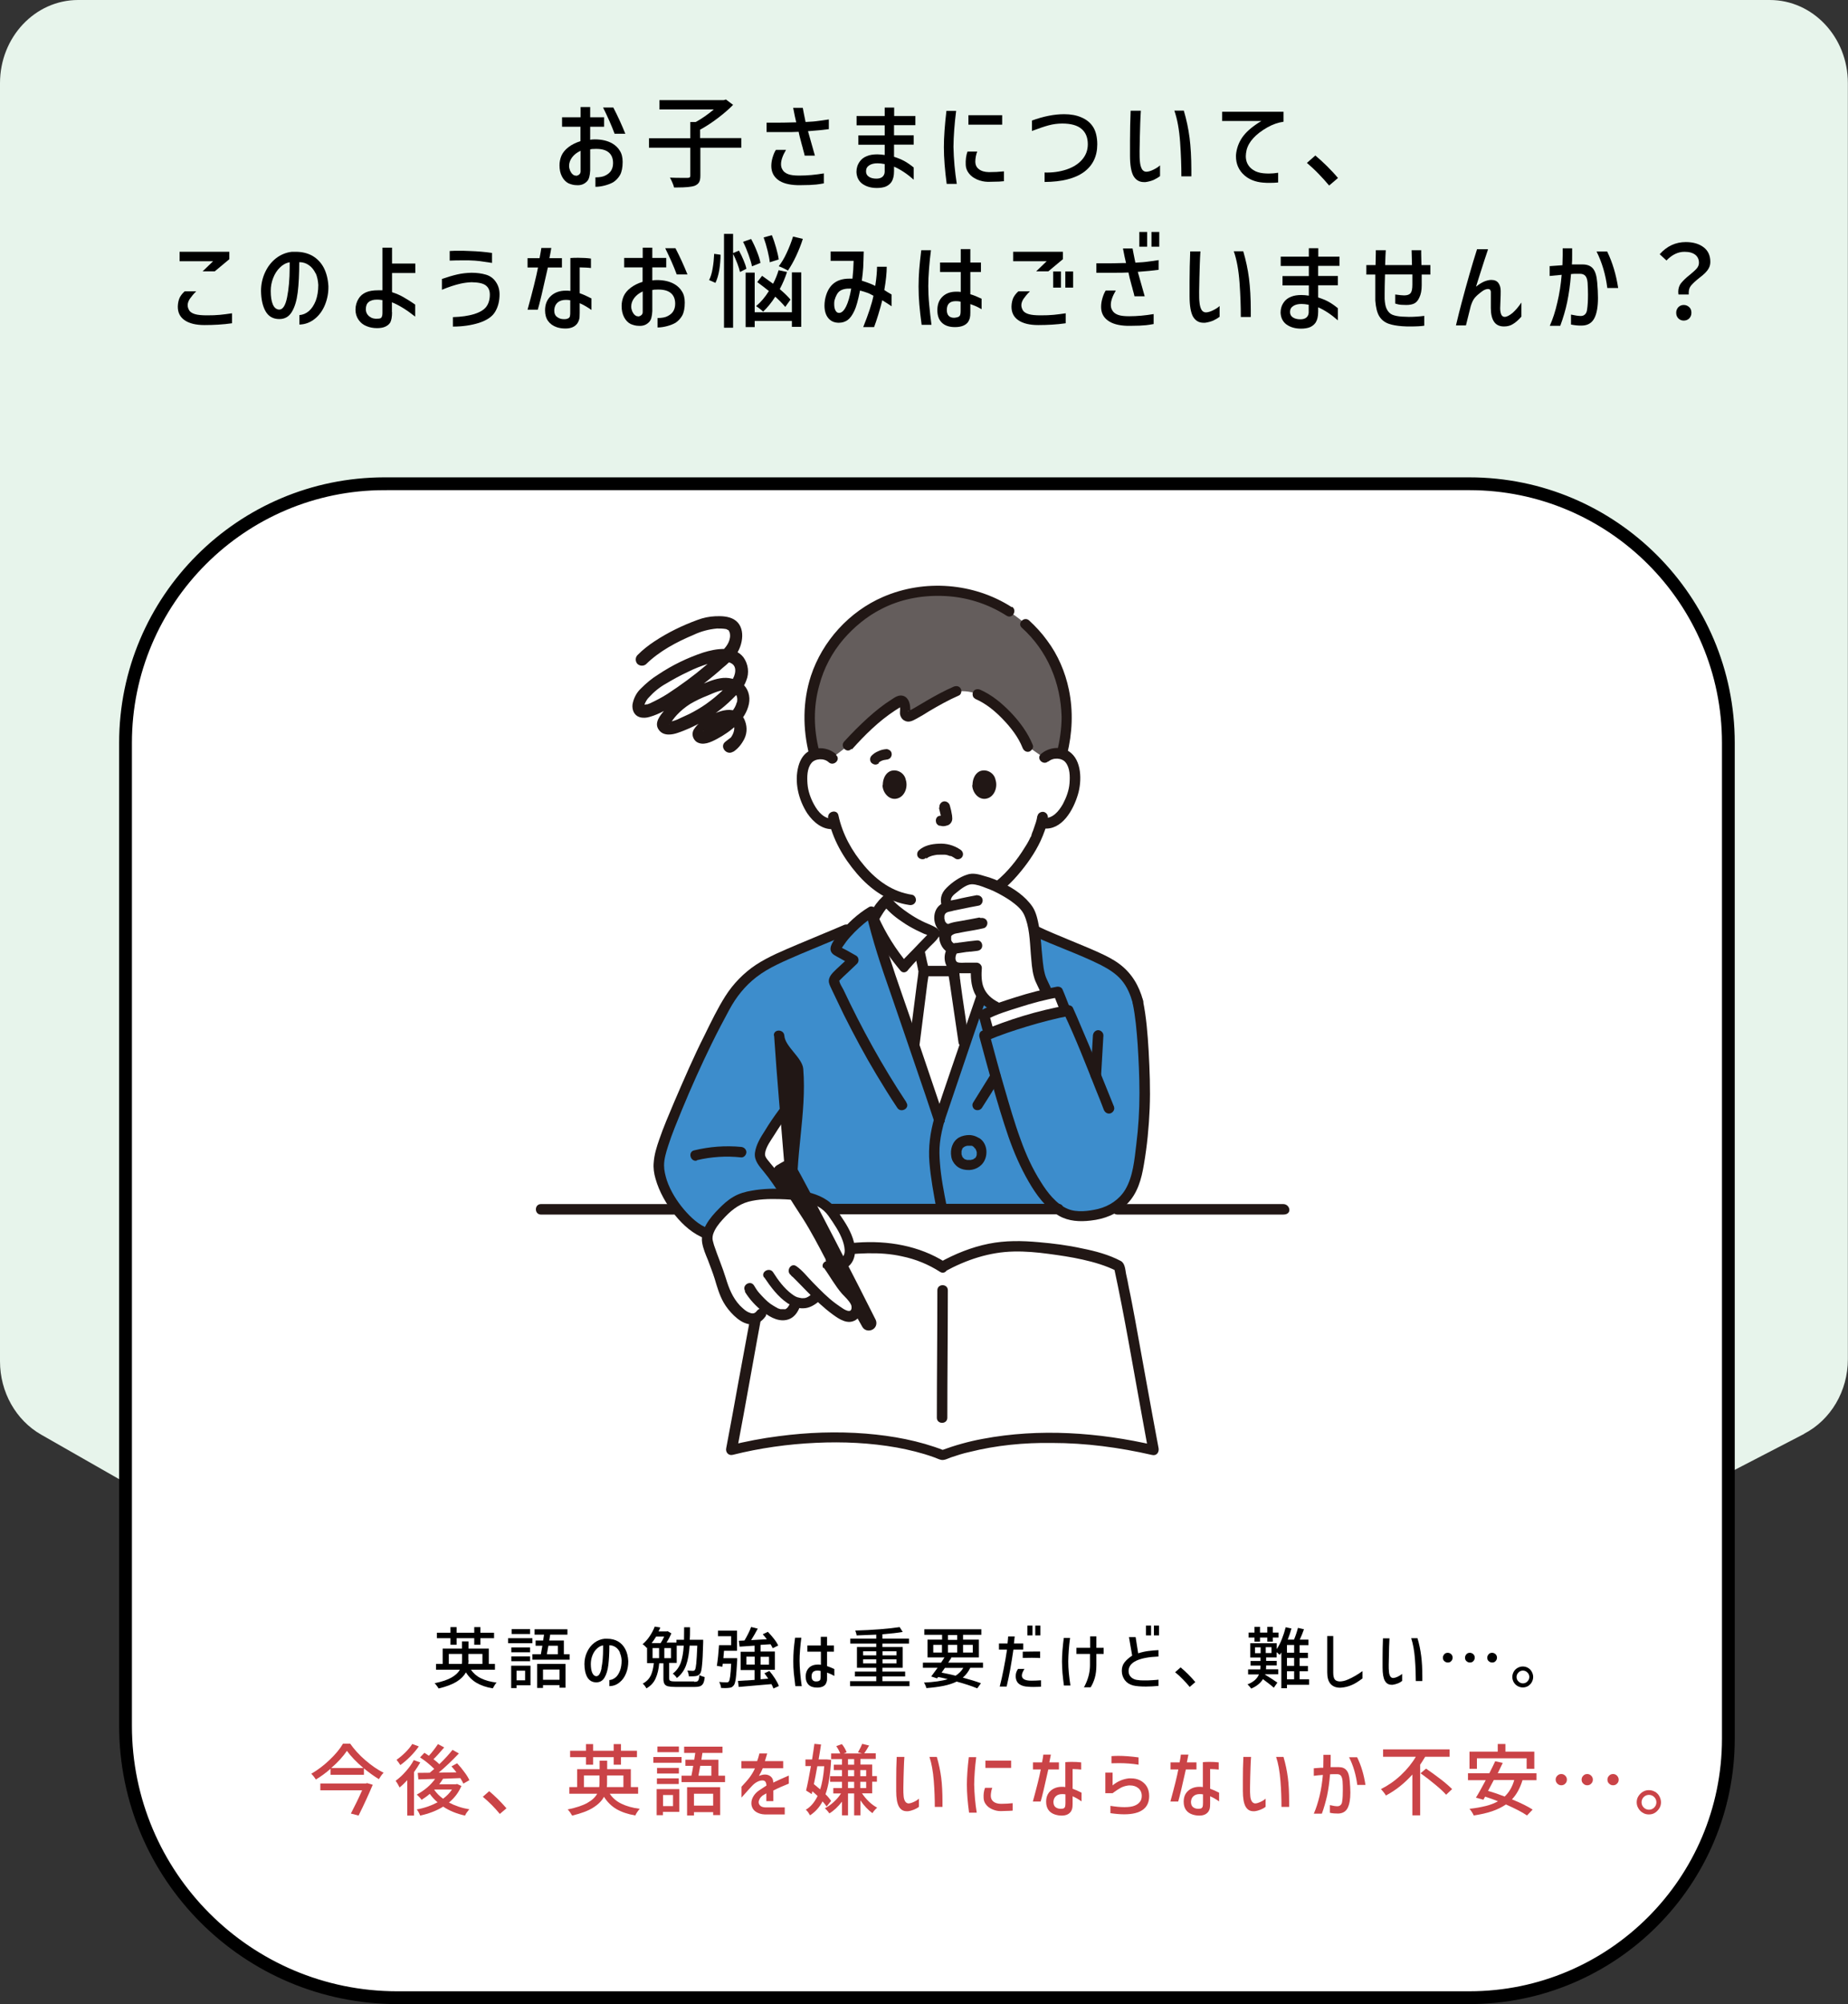 <?xml version="1.0" encoding="UTF-8"?>
<svg id="_レイヤー_2" data-name="レイヤー 2" xmlns="http://www.w3.org/2000/svg" viewBox="0 0 144.57 156.72">
  <rect x="0" y="0" width="144.57" height="156.72" fill="#333333" stroke="none"/>
  <defs>
    <style>
      .cls-1 {
        fill: #e7f4eb;
      }

      .cls-2 {
        fill: #211715;
      }

      .cls-3, .cls-4 {
        fill: #fff;
      }

      .cls-4 {
        stroke: #000;
        stroke-miterlimit: 10;
      }

      .cls-5 {
        fill: #645d5c;
      }

      .cls-6 {
        fill: #ca4347;
      }

      .cls-7 {
        fill: #3d8dcc;
      }
    </style>
  </defs>
  <g id="_チェックボックス" data-name="チェックボックス">
    <g>
      <path class="cls-1" d="M141.14,112.13l-69.54,36.03c-1.77.92-3.84.87-5.57-.12L3.22,112.19c-1.98-1.13-3.22-3.33-3.22-5.73V6.5C0,2.91,2.74,0,6.11,0h132.34c3.38,0,6.11,2.91,6.11,6.5v99.79c0,2.49-1.33,4.75-3.44,5.84Z"/>
      <g>
        <path class="cls-4" d="M30.08,37.83h84.87c11.18,0,20.26,9.08,20.26,20.26v77.87c0,11.18-9.08,20.26-20.26,20.26H31.08c-11.74,0-21.26-9.53-21.26-21.26V58.09c0-11.18,9.08-20.26,20.26-20.26Z"/>
        <g>
          <path d="M36.84,130.57c.19.28.45.51.78.67.34.17.75.28,1.23.34-.05.05-.11.12-.16.21s-.1.17-.14.24c-.5-.08-.93-.23-1.27-.43-.34-.2-.62-.48-.83-.82-.15.27-.39.52-.73.73-.34.21-.81.39-1.41.53-.03-.06-.08-.13-.14-.21-.06-.08-.11-.15-.17-.2.58-.12,1.02-.27,1.33-.45.31-.18.52-.38.65-.61h-1.87v-.45h.52v-1.2h1.51v-.56h.51v.56h1.59v1.2h.48v.45h-1.89ZM35.24,128.62v-.51h-1.06v-.43h1.06v-.44h.48v.44h1.38v-.44h.48v.44h1.07v.43h-1.07v.51h-.48v-.51h-1.38v.51h-.48ZM36.13,130.12c.01-.1.02-.2.02-.3v-.48h-1.04v.78h1.03ZM36.65,129.83c0,.09,0,.19-.02.29h1.11v-.78h-1.1v.48Z"/>
          <path d="M41.65,128.11v.39h-1.9v-.39h1.9ZM41.5,130.26v1.53h-1.09v.22h-.42v-1.75h1.51ZM41.47,128.83v.38h-1.47v-.38h1.47ZM40,129.91v-.38h1.47v.38h-1.47ZM41.47,127.4v.38h-1.44v-.38h1.44ZM41.08,130.65h-.67v.75h.67v-.75ZM44.56,129.36v.43h-2.91v-.43h.66c.04-.2.08-.43.12-.66h-.53v-.41h.59l.07-.46h-.74v-.42h2.57v.42h-1.35l-.07.46h1.14v1.07h.45ZM42.02,132.01v-1.89h2.22v1.86h-.47v-.2h-1.29v.22h-.46ZM43.77,130.56h-1.29v.8h1.29v-.8ZM42.9,128.7l-.12.66h.86v-.66h-.74Z"/>
          <path d="M48.5,129.23c-.08-.18-.19-.32-.34-.42s-.31-.15-.49-.15c0,.61-.03,1.13-.08,1.54s-.15.74-.3.99c-.15.25-.36.37-.64.37-.31,0-.54-.13-.7-.39-.15-.26-.23-.61-.23-1.04,0-.34.07-.66.21-.95s.32-.53.56-.71c.24-.18.51-.29.81-.32.04,0,.1,0,.19,0,.33,0,.62.07.86.21.24.14.43.34.57.61.14.26.21.58.23.94,0,.33-.05.64-.17.94-.12.3-.29.54-.52.72-.23.19-.49.28-.79.29v-.48c.17-.01.33-.08.48-.2.15-.12.26-.3.35-.53.09-.23.13-.5.13-.8-.01-.23-.06-.43-.14-.6ZM47.05,130.45c.09-.43.13-.93.13-1.5v-.28c-.19.03-.35.12-.5.27-.15.14-.26.32-.34.53s-.12.43-.12.66c0,.29.04.52.11.68s.17.26.31.27c.19.01.33-.2.42-.62Z"/>
          <path d="M54.3,131.52c.11,0,.2-.01.25-.04.05-.03.09-.08.11-.15.02-.07.04-.18.05-.34.05.03.11.06.2.09s.16.05.22.07c-.02.22-.06.38-.11.48s-.13.18-.24.23c-.11.04-.26.06-.46.06h-1.47c-.26,0-.46-.02-.59-.05s-.23-.1-.28-.19-.08-.22-.08-.39v-1.22h-.33c-.04.46-.13.85-.28,1.18-.14.32-.38.59-.72.78-.03-.06-.08-.13-.13-.2s-.11-.13-.16-.17c.3-.16.5-.37.63-.63.12-.26.2-.58.24-.97h-.53v-1.22l-.03.03s-.08-.1-.15-.16-.12-.1-.17-.13c.22-.19.41-.4.57-.65.16-.24.29-.49.38-.73l.44.07c-.04.1-.09.21-.14.31h.64l.07-.02.29.17c-.1.24-.22.48-.38.72h.78v-.22h.59c0-.41.01-.74.01-.98h.46v.33c0,.16,0,.37-.02.65h1.05c0,.1,0,.17,0,.2-.02.84-.05,1.44-.09,1.79-.03.35-.08.57-.15.66-.05.06-.1.1-.15.13-.05.03-.11.05-.19.06-.08.01-.18.02-.32.02-.09,0-.17,0-.22,0,0-.08-.02-.16-.04-.24s-.05-.16-.08-.21c.19.01.33.02.43.02.07,0,.13-.02.16-.07.05-.06.08-.23.11-.51.03-.28.05-.74.08-1.39h-.6c-.04.62-.13,1.13-.28,1.54-.15.41-.39.74-.72.99-.03-.06-.08-.12-.15-.19-.06-.07-.12-.12-.17-.15.29-.22.5-.51.63-.86.12-.35.2-.8.23-1.33h-.55v1.35h-.59v1.21c0,.07.01.12.04.15.02.03.07.05.14.07.07.01.18.02.34.02h1.44ZM51.33,127.98c-.12.2-.24.37-.35.51h.7c.1-.15.19-.31.28-.51h-.63ZM51.05,128.88v.79h.51v-.79h-.51ZM52.49,129.67v-.79h-.52v.79h.52Z"/>
          <path d="M57.67,129.65v.2c-.04.66-.07,1.13-.11,1.41-.04.28-.09.47-.17.55-.05.06-.1.1-.15.13-.05.03-.12.04-.2.05-.08.01-.19.02-.33.02-.06,0-.16,0-.3-.01,0-.07-.02-.15-.05-.24-.03-.09-.06-.17-.1-.23.16.02.35.03.57.03.05,0,.09,0,.11-.01.03,0,.05-.03.07-.05.05-.05.08-.18.11-.39.03-.21.06-.55.08-1.01h-.66l-.03.24-.43-.07c.03-.2.07-.46.1-.77s.05-.59.07-.85h.95v-.7h-1.03v-.43h1.49v1.57h-1.02l-.05.58h1.07ZM60.51,132.05c-.04-.11-.09-.23-.16-.35-.69.06-1.28.11-1.76.15l-.8.07-.06-.47c.57-.03,1-.06,1.3-.08v-.77h-1.09v-1.43h1.09v-.48l-1.17.08-.06-.46.44-.02c.1-.16.19-.34.29-.53.1-.19.17-.37.23-.53l.52.13c-.16.31-.34.61-.52.9l.33-.02c.45-.02.75-.04.9-.05-.12-.16-.23-.29-.32-.39l.4-.19c.17.17.33.36.48.55s.26.37.33.52l-.43.21c-.05-.11-.11-.21-.17-.31l-.78.05v.52h1.12v1.43h-1.12v.74l.6-.05c-.1-.15-.2-.29-.3-.42l.39-.18c.16.19.31.39.45.61.14.22.24.41.29.57l-.42.19ZM58.39,130.17h.65v-.62h-.65v.62ZM60.16,129.56h-.66v.62h.66v-.62Z"/>
          <path d="M62.69,128.06c-.04.28-.07.6-.1.94s-.04.64-.04.88c0,.27.02.58.05.94.03.35.07.7.12,1.04h-.5c-.05-.38-.09-.73-.12-1.03s-.04-.61-.04-.92.01-.58.03-.85c.02-.27.06-.61.11-.99h.48ZM64.21,129.16h-1.05v-.48h1.05v-.68h.49v.68h.54v.48h-.54v1.13c.16.05.35.13.57.23v.54l-.13-.07c-.12-.07-.27-.13-.44-.19v.43c0,.11,0,.21-.03.28-.02.07-.05.14-.08.19-.12.18-.35.27-.67.27-.28,0-.51-.07-.66-.22s-.23-.36-.23-.64c0-.29.09-.52.26-.69s.41-.25.7-.25c.07,0,.15,0,.23.02v-1.02ZM64.15,131.4s.05-.13.05-.26v-.47c-.07-.02-.16-.03-.25-.03-.31,0-.46.15-.46.46,0,.13.03.22.09.29.06.07.15.1.27.1.02,0,.05,0,.11-.01.08-.01.14-.04.18-.09Z"/>
          <path d="M71.15,131.47v.39h-4.65v-.39h2.05v-.37h-1.67v-.38h1.67v-.3h-1.51v-1.62h1.51v-.27h-2.03v-.39h2.03v-.31c-.42.02-.93.04-1.54.06,0-.08-.04-.21-.1-.38.64-.02,1.28-.05,1.92-.1.64-.05,1.15-.11,1.55-.17l.24.38c-.41.07-.94.13-1.59.18v.34h2.08v.39h-2.08v.27h1.59v1.62h-1.59v.3h1.78v.38h-1.78v.37h2.11ZM67.52,129.13v.32h1.03v-.32h-1.03ZM67.52,130.08h1.03v-.32h-1.03v.32ZM70.13,129.13h-1.09v.32h1.09v-.32ZM70.13,130.08v-.32h-1.09v.32h1.09Z"/>
          <path d="M75.9,130.43c-.14.3-.34.56-.58.76.55.15,1.02.29,1.42.44l-.29.4c-.46-.19-.99-.36-1.61-.53-.28.14-.62.25-1,.33-.39.08-.84.14-1.37.18-.02-.07-.04-.15-.08-.23-.03-.08-.07-.14-.11-.2.8-.04,1.42-.13,1.86-.27-.14-.04-.33-.08-.55-.13-.03,0-.1-.02-.2-.04l-.08.11-.46-.15c.16-.21.33-.44.5-.68h-1.15v-.4h1.42c.13-.19.21-.32.27-.41h-1.33v-1.39h1.14v-.38h-1.39v-.43h4.46v.43h-1.43v.38h1.24v1.39h-2.23l.08.02-.25.39h2.72v.4h-1.01ZM73.01,128.63v.6h.68v-.6h-.68ZM73.92,130.43l-.26.37c.37.07.74.15,1.1.24.25-.16.45-.36.6-.61h-1.44ZM74.16,127.86v.38h.72v-.38h-.72ZM74.16,129.23h.72v-.6h-.72v.6ZM76.1,128.63h-.76v.6h.76v-.6Z"/>
          <path d="M78.15,129v-.48h.67c.02-.18.04-.36.05-.55h.51c-.01.11-.03.3-.06.55h.73v.48h-.77c-.09.6-.17,1.12-.25,1.55-.08.43-.17.87-.28,1.34h-.54c.11-.42.21-.88.31-1.39.1-.51.19-1.01.26-1.5h-.62ZM80.15,130.5c-.14.22-.21.39-.21.53,0,.26.25.4.74.4.22,0,.48-.01.76-.03v.5s-.08,0-.19.01c-.11,0-.24.01-.4.01-.14,0-.28,0-.42-.02-.13,0-.23-.02-.32-.04-.09-.02-.17-.05-.25-.09-.14-.07-.24-.16-.3-.27s-.1-.25-.1-.41c0-.11.01-.21.04-.3.03-.09.08-.19.14-.28h.49ZM80,129.16h.16c.38,0,.63-.01.75-.01h.46v.51c-.14-.01-.35-.02-.65-.02-.11,0-.35,0-.71.01v-.49ZM80.37,127.12h.4v.77h-.4v-.77ZM80.99,127.12h.4v.77h-.4v-.77Z"/>
          <path d="M83.71,128.09c-.09.67-.13,1.28-.14,1.83,0,.56.06,1.19.17,1.89h-.51c-.05-.36-.08-.69-.11-.97-.02-.28-.04-.58-.04-.9,0-.53.05-1.14.14-1.85h.49ZM85.28,129.34h-1.07v-.48h1.07v-.9h.49v.9h.57v.48h-.57v.87c0,.38-.04.71-.12.99-.08.28-.19.53-.33.75h-.53c.05-.07.11-.18.17-.33.21-.47.31-.94.31-1.42v-.86Z"/>
          <path d="M90.64,129.54c-.77.03-1.35.14-1.75.33-.4.19-.6.46-.6.81,0,.22.08.38.23.51.12.09.26.16.42.18.16.03.34.04.53.04.23,0,.46,0,.7-.02.24-.01.39-.03.46-.04v.49c-.34.03-.67.05-.99.05-.44,0-.78-.03-1.01-.09-.27-.07-.48-.21-.64-.42-.15-.21-.23-.45-.23-.72,0-.26.07-.48.21-.66.14-.18.34-.36.6-.53l-.25-1.45h.52l.2,1.27c.28-.09.55-.15.79-.18.24-.03.51-.06.8-.07v.49ZM89.65,127.12h.4v.77h-.4v-.77ZM90.27,127.12h.4v.77h-.4v-.77Z"/>
          <path d="M93.07,131.92c-.16-.2-.34-.4-.55-.61-.2-.21-.4-.39-.59-.54l.43-.38c.18.15.38.33.6.55s.4.42.55.6l-.44.38Z"/>
          <path d="M102.42,131.75h-1.74v.27h-.44v-2.8c-.04.07-.08.13-.13.19-.13-.11-.21-.19-.24-.21v.41h-.82v.27h.83v.36h-.83v.06s0,.13-.01.24h.96v.39h-1.03v.03c.11.07.28.17.48.3.2.13.36.24.48.32l-.28.4c-.1-.09-.23-.2-.4-.33-.17-.13-.32-.24-.45-.34-.19.31-.5.56-.92.74-.03-.05-.08-.11-.13-.17s-.11-.12-.16-.16c.45-.17.75-.43.9-.78h-.85v-.39h.95c.01-.08.02-.16.02-.25v-.05h-.78v-.36h.78v-.27h-.8v-1.12h2.07v.46c.15-.22.28-.48.4-.78.12-.3.22-.61.3-.93l.45.1c-.08.28-.17.57-.29.87h.49c.13-.31.23-.61.31-.92l.47.11c-.09.26-.2.53-.33.81h.68v.43h-.69v.6h.65v.41h-.65v.62h.65v.41h-.65v.63h.74v.44ZM98.14,128.38v-.32h-.46v-.39h.46v-.45h.43v.45h.57v-.45h.43v.45h.45v.39h-.45v.32h-.43v-.32h-.57v.32h-.43ZM98.18,128.82v.46h.44v-.46h-.44ZM99.47,129.27v-.46h-.45v.46h.45ZM101.24,129.24v-.6h-.56v.6h.56ZM101.24,130.27v-.62h-.56v.62h.56ZM100.68,130.69v.63h.56v-.63h-.56Z"/>
          <path d="M103.81,127.94h.49v2.86c0,.25.04.42.11.52.07.1.2.16.39.17.2,0,.43-.05.67-.16.17-.07.36-.17.57-.29.2-.12.39-.24.55-.36v.57c-.17.13-.34.25-.51.35-.4.24-.82.36-1.24.38-.34,0-.59-.11-.76-.31s-.25-.5-.25-.89v-2.84Z"/>
          <path d="M108.7,128.11c-.01.21-.02.43-.03.67-.01.43-.02.89-.03,1.4,0,.23,0,.41.02.55.01.14.04.25.09.34.05.09.12.14.22.15.11,0,.24-.04.39-.11.14-.07.25-.14.33-.21v.55c-.09.07-.2.14-.33.19s-.26.09-.41.11h-.08c-.24,0-.41-.1-.53-.31-.12-.21-.18-.56-.18-1.04,0-.31,0-.56,0-.74,0-.52.01-1.03.03-1.54h.51ZM110.89,128.11c.14.46.23.92.29,1.38.06.46.09,1.01.09,1.64v.33h-.51c0-.52-.02-1.11-.07-1.75-.05-.64-.15-1.17-.29-1.6h.49Z"/>
          <path d="M113.53,129.36c.07.07.11.16.11.27s-.04.19-.11.27-.16.11-.27.11-.19-.04-.27-.11-.11-.16-.11-.27.04-.19.11-.27.16-.11.27-.11.19.04.27.11ZM115.26,129.36c.07.07.11.16.11.27s-.04.19-.11.27-.16.11-.27.11-.19-.04-.27-.11-.11-.16-.11-.27.04-.19.11-.27.16-.11.27-.11.19.04.27.11ZM117,129.36c.07.07.11.16.11.27s-.04.19-.11.27-.16.11-.27.11-.19-.04-.27-.11-.11-.16-.11-.27.04-.19.11-.27.16-.11.27-.11.19.04.27.11Z"/>
          <path d="M119.54,130.43c.12.07.22.17.29.3.07.13.11.26.11.41s-.04.28-.11.41c-.07.13-.17.22-.29.3-.12.07-.26.11-.41.11s-.28-.04-.41-.11-.22-.17-.3-.3c-.07-.13-.11-.26-.11-.41s.04-.28.11-.41c.07-.13.17-.22.3-.3.13-.07.26-.11.41-.11s.29.04.41.11ZM119.49,131.49c.1-.1.15-.22.15-.35s-.05-.26-.15-.35c-.1-.1-.22-.15-.35-.15s-.26.05-.35.15c-.1.1-.15.22-.15.35s.05.26.15.35c.1.1.22.15.35.15s.26-.05.35-.15Z"/>
          <path class="cls-6" d="M27.39,136.35c.32.45.71.89,1.19,1.3s.95.74,1.43.98c-.13.13-.25.3-.37.5-.38-.23-.77-.51-1.17-.84v.5h-2.61v-.47c-.37.32-.76.61-1.15.84-.04-.06-.09-.14-.16-.23-.07-.09-.14-.16-.2-.22.5-.29.98-.65,1.44-1.09.46-.44.81-.86,1.04-1.26h.57ZM29.16,139.57c-.32.76-.69,1.57-1.11,2.41l-.6-.16c.3-.58.6-1.18.88-1.82h-3.27v-.53h3.56l.1-.03.44.13ZM28.43,138.26c-.56-.47-.98-.92-1.29-1.34-.31.45-.72.9-1.23,1.34h2.52Z"/>
          <path class="cls-6" d="M32.88,137.82c-.13.23-.29.48-.49.76v3.4h-.53v-2.77c-.21.23-.41.42-.6.57-.03-.06-.08-.15-.14-.26-.07-.11-.12-.2-.17-.26.27-.2.54-.44.79-.73.26-.29.47-.58.63-.89l.5.18ZM32.76,136.58c-.19.26-.41.53-.67.79-.26.26-.52.48-.77.66-.04-.06-.09-.14-.15-.22s-.11-.14-.15-.19c.23-.16.47-.36.7-.59.23-.23.41-.45.53-.65l.51.19ZM36.1,139.65c-.21.51-.53.94-.98,1.31.47.25,1,.43,1.6.53-.06.06-.12.13-.19.23-.07.09-.12.18-.15.26-.64-.14-1.22-.37-1.71-.7-.51.32-1.12.55-1.8.7-.03-.08-.07-.17-.12-.26-.05-.1-.1-.17-.15-.22.61-.11,1.15-.3,1.63-.56-.22-.18-.42-.4-.61-.66-.18.16-.4.32-.64.47-.04-.06-.1-.14-.18-.22s-.14-.15-.2-.19c.28-.15.55-.33.8-.54.25-.21.46-.44.64-.69l-1.31.04-.05-.51c.15,0,.47,0,.94-.01.13-.11.25-.21.35-.3-.14-.14-.31-.3-.51-.46-.2-.17-.41-.31-.6-.44l.34-.36.13.08.22.15c.13-.13.25-.28.38-.45.13-.17.24-.32.33-.46l.49.26c-.34.4-.62.71-.84.92.19.14.34.27.46.39.43-.41.77-.79,1.03-1.12l.5.28c-.55.58-1.07,1.07-1.58,1.5.63,0,1.09-.02,1.39-.02-.11-.14-.24-.3-.39-.47l.44-.24c.2.21.39.44.57.69.18.24.31.45.39.63l-.47.27c-.04-.1-.12-.24-.24-.43-.58.02-1.03.04-1.35.05-.11.17-.2.31-.3.43h1.3l.1-.02.35.16ZM33.97,139.96c.17.25.4.49.69.7.29-.21.52-.45.7-.72h-1.37v.02Z"/>
          <path class="cls-6" d="M39.1,141.85c-.19-.23-.4-.47-.64-.71-.24-.24-.47-.45-.69-.63l.5-.44c.21.17.44.39.7.64.25.25.47.49.65.7l-.52.44Z"/>
          <path class="cls-6" d="M47.7,140.27c.22.33.52.59.91.78.39.19.87.33,1.44.4-.06.06-.12.14-.19.24-.07.1-.12.19-.16.28-.59-.1-1.08-.27-1.48-.5-.4-.24-.72-.56-.97-.96-.17.32-.45.6-.85.85-.39.25-.94.45-1.64.62-.04-.07-.09-.15-.16-.25-.07-.1-.13-.17-.19-.23.67-.14,1.19-.31,1.55-.52.36-.2.61-.44.76-.71h-2.18v-.52h.61v-1.4h1.76v-.66h.59v.66h1.85v1.4h.57v.52h-2.2ZM45.84,138v-.59h-1.24v-.5h1.24v-.52h.56v.52h1.61v-.52h.57v.52h1.25v.5h-1.25v.59h-.57v-.59h-1.61v.59h-.56ZM46.88,139.75c.01-.12.02-.23.02-.35v-.56h-1.22v.91h1.2ZM47.49,139.41c0,.11,0,.22-.02.34h1.3v-.91h-1.28v.57Z"/>
          <path class="cls-6" d="M53.32,137.4v.45h-2.21v-.45h2.21ZM53.14,139.91v1.78h-1.28v.26h-.49v-2.04h1.76ZM53.11,138.25v.44h-1.71v-.44h1.71ZM51.39,139.51v-.44h1.71v.44h-1.71ZM53.11,136.58v.44h-1.68v-.44h1.68ZM52.65,140.37h-.78v.87h.78v-.87ZM56.72,138.86v.5h-3.4v-.5h.77c.05-.24.1-.5.14-.77h-.61v-.48h.69l.08-.53h-.87v-.49h3v.49h-1.57l-.08.53h1.33v1.25h.53ZM53.75,141.96v-2.2h2.59v2.18h-.55v-.23h-1.5v.26h-.53ZM55.79,140.27h-1.5v.93h1.5v-.93ZM54.78,138.09l-.14.77h1.01v-.77h-.87Z"/>
          <path class="cls-6" d="M58,138.28v-.56h1.23c.06-.15.12-.35.18-.6h.61c-.04.14-.1.34-.18.6h1.43v.56h-1.6c-.08.2-.18.4-.3.6.17-.07.32-.11.47-.11.18,0,.33.05.46.16.12.1.19.25.19.43v.04c.4-.19.81-.38,1.22-.55v.63c-.43.17-.84.35-1.21.54v.83h-.55v-.61l-.2.12s-.08.05-.09.05c-.1.08-.18.17-.23.26s-.08.18-.08.26c0,.12.05.21.14.29.09.08.22.11.39.12h1.51s0,.55,0,.55h-1.56c-.27-.01-.49-.08-.67-.19-.18-.11-.3-.27-.35-.46-.02-.06-.03-.14-.03-.23,0-.18.05-.36.16-.54s.26-.34.46-.47l.56-.37c-.01-.15-.04-.25-.09-.31-.05-.06-.13-.09-.23-.09-.11,0-.24.03-.38.1s-.28.17-.42.32c-.09.09-.37.4-.83.92v-.85c.26-.28.47-.51.62-.71s.3-.44.43-.72h-1.04Z"/>
          <path class="cls-6" d="M64.68,141.29c-.07-.11-.18-.25-.33-.42-.24.46-.57.82-.98,1.09-.04-.07-.09-.15-.15-.24-.06-.08-.12-.15-.18-.2.38-.22.68-.58.92-1.07-.13-.13-.27-.25-.41-.37l-.05.22-.44-.28c.11-.44.23-1.07.38-1.91h-.43v-.52h.52c.09-.57.15-.97.18-1.22l.52.05c-.05.36-.12.75-.19,1.17h.66s.32.03.32.03c-.06,1.13-.2,2.02-.44,2.69.21.21.35.39.44.52l-.35.44ZM63.94,138.12c-.11.61-.2,1.08-.27,1.4.2.16.36.3.49.41.17-.51.27-1.12.32-1.81h-.53ZM67.44,140.25c.15.22.33.44.54.64s.43.36.64.47c-.06.05-.13.12-.2.2-.08.09-.13.16-.17.23-.32-.23-.64-.56-.94-1v1.17h-.49v-1.71h-.48v1.71h-.47v-1.07c-.32.41-.65.72-.99.92-.04-.06-.09-.13-.16-.21-.07-.08-.13-.14-.19-.19.23-.12.46-.28.69-.49.23-.21.42-.43.57-.67h-.6v-.42h.68v-.49h-.93v-.44h.93v-.48h-.64v-.42h.64v-.44h-.85v-.44h.71c-.08-.2-.18-.39-.31-.57l.44-.16c.08.09.15.2.22.32s.12.23.15.32l-.23.09h1.43l-.31-.09c.15-.26.26-.48.33-.66l.54.13c-.13.22-.25.43-.38.61h.9v.44h-1.2v.44h.92v.9h.37v.44h-.37v.91h-.79ZM66.34,137.56v.44h.48v-.44h-.48ZM66.34,138.42v.48h.48v-.48h-.48ZM66.34,139.83h.48v-.49h-.48v.49ZM67.76,138.42h-.46v.48h.46v-.48ZM67.76,139.83v-.49h-.46v.49h.46Z"/>
          <path class="cls-6" d="M70.75,137.4c-.02.25-.03.51-.04.78-.02.5-.03,1.04-.04,1.63,0,.27,0,.48.02.64.01.16.05.3.11.4.06.11.14.16.26.18.13,0,.28-.05.45-.13.17-.08.29-.16.38-.25v.64c-.11.09-.23.16-.38.22-.15.06-.31.11-.48.13h-.09c-.28,0-.48-.12-.62-.37-.14-.25-.21-.66-.21-1.22,0-.36,0-.65,0-.87,0-.61.01-1.21.04-1.79h.6ZM73.29,137.4c.16.54.27,1.08.34,1.61.07.53.1,1.17.1,1.91v.38h-.6c0-.61-.02-1.29-.08-2.04s-.17-1.37-.34-1.87h.57Z"/>
          <path class="cls-6" d="M76.37,137.41c-.1.78-.15,1.5-.16,2.14.02.74.08,1.47.2,2.2h-.6c-.11-.81-.17-1.53-.17-2.18,0-.6.05-1.32.15-2.16h.58ZM77.62,139.83c-.03.07-.06.17-.08.29s-.03.22-.03.31c0,.19.07.35.21.46s.34.17.6.17c.32,0,.62-.02.9-.05v.58s-.14.02-.28.02l-.67.02c-.24,0-.46-.06-.66-.15s-.36-.21-.47-.36c-.12-.15-.18-.31-.19-.5-.02-.31.02-.58.11-.81h.57ZM79.1,137.68v.57h-2.01v-.57h2.01Z"/>
          <path class="cls-6" d="M80.81,138.37v-.55h.71c.05-.26.09-.47.1-.61h.59c-.05.27-.09.47-.12.61h.75v.55h-.83c-.3,1.36-.5,2.19-.6,2.51h-.61c.31-1.13.52-1.96.62-2.51h-.61ZM83.35,137.8c.15-.01.31-.02.48-.02.28,0,.53.01.75.04v.56c-.15-.02-.38-.03-.67-.04v1.54c.22.08.45.18.7.31v.68c-.24-.17-.47-.3-.7-.4v.58c0,.17-.01.29-.03.38-.02.09-.06.16-.1.23-.15.21-.38.32-.72.32-.19,0-.36-.03-.52-.08-.22-.07-.4-.19-.52-.36-.12-.17-.18-.38-.18-.64,0-.36.11-.64.34-.85s.53-.32.89-.32c.08,0,.18,0,.27.02v-1.94ZM83.24,141.39c.05-.03.08-.08.09-.14.01-.06.02-.15.02-.27v-.66c-.08-.02-.17-.02-.26-.02-.2,0-.36.05-.48.16-.12.1-.19.25-.2.44,0,.19.05.33.16.42.12.09.25.13.42.13.12,0,.2-.02.25-.05Z"/>
          <path class="cls-6" d="M86.47,140.24v-1.62h.57v1c.38-.32.81-.5,1.27-.55.04,0,.1,0,.18,0,.26,0,.48.05.69.15.48.25.72.66.72,1.23,0,.47-.16.83-.49,1.07-.33.24-.81.36-1.46.36-.32,0-.68-.03-1.08-.09v-.57c.38.06.75.1,1.09.1.36,0,.63-.04.81-.12.18-.07.31-.17.41-.3.1-.13.14-.28.14-.46,0-.25-.09-.45-.26-.6-.18-.15-.4-.22-.67-.22-.07,0-.14,0-.21.02-.19.03-.36.09-.51.17-.16.09-.33.2-.51.33-.04.03-.08.06-.12.09h-.58ZM86.95,137.33c.18-.01.35-.02.53-.02.46,0,.99.04,1.59.12v.57c-.5-.08-1-.12-1.51-.12-.11,0-.32,0-.61.01v-.56Z"/>
          <path class="cls-6" d="M91.57,138.37v-.55h.71c.05-.26.09-.47.1-.61h.59c-.05.27-.09.47-.12.61h.75v.55h-.83c-.3,1.36-.5,2.19-.6,2.51h-.61c.31-1.13.52-1.96.62-2.51h-.61ZM94.11,137.8c.15-.01.31-.02.48-.02.28,0,.53.01.75.04v.56c-.15-.02-.38-.03-.67-.04v1.54c.22.08.45.18.7.31v.68c-.24-.17-.47-.3-.7-.4v.58c0,.17-.01.29-.03.38-.02.09-.06.16-.1.23-.15.21-.38.32-.72.32-.19,0-.36-.03-.52-.08-.22-.07-.4-.19-.52-.36-.12-.17-.18-.38-.18-.64,0-.36.11-.64.34-.85s.53-.32.89-.32c.08,0,.18,0,.27.02v-1.94ZM94,141.39c.05-.03.08-.08.09-.14.01-.06.02-.15.02-.27v-.66c-.08-.02-.17-.02-.26-.02-.2,0-.36.05-.48.16-.12.1-.19.25-.2.44,0,.19.05.33.16.42.12.09.25.13.42.13.12,0,.2-.02.25-.05Z"/>
          <path class="cls-6" d="M97.87,137.4c-.02.25-.03.51-.04.78-.02.5-.03,1.04-.04,1.63,0,.27,0,.48.02.64.01.16.05.3.11.4.06.11.14.16.26.18.13,0,.28-.05.45-.13.17-.08.29-.16.38-.25v.64c-.11.09-.23.16-.38.22-.15.06-.31.11-.48.13h-.09c-.28,0-.48-.12-.62-.37-.14-.25-.21-.66-.21-1.22,0-.36,0-.65,0-.87,0-.61.01-1.21.04-1.79h.6ZM100.41,137.4c.16.54.27,1.08.34,1.61.07.53.1,1.17.1,1.91v.38h-.6c0-.61-.02-1.29-.08-2.04s-.17-1.37-.34-1.87h.57Z"/>
          <path class="cls-6" d="M102.78,138.28l.53-.04h.21c0-.3.01-.51.01-.63v-.38s.57,0,.57,0c0,.08,0,.21,0,.4,0,.24,0,.43-.01.56h.64c.27,0,.47.08.61.25.14.16.22.44.25.82.03.35.05.66.05.92,0,.52-.07.92-.21,1.2s-.39.43-.74.44c-.21,0-.43-.01-.65-.06v-.6c.25.06.44.09.58.09.11,0,.19-.03.26-.1.07-.07.11-.16.12-.29.04-.24.05-.54.05-.89,0-.19,0-.43-.02-.69-.02-.19-.06-.33-.13-.42s-.18-.12-.32-.12h-.25s-.13,0-.28.01c-.05.64-.13,1.19-.23,1.67-.11.48-.24.95-.41,1.41h-.63c.17-.38.32-.85.45-1.38.13-.54.21-1.09.26-1.65-.26.02-.5.04-.71.07v-.6ZM106.17,137.42c.32.65.53,1.37.65,2.16h-.64c-.1-.79-.31-1.51-.64-2.16h.63Z"/>
          <path class="cls-6" d="M111.5,137.37c-.19.31-.32.52-.4.63v3.96h-.61v-3.19c-.62.69-1.31,1.24-2.07,1.64-.04-.08-.11-.17-.18-.26s-.15-.18-.21-.24c.56-.28,1.08-.64,1.56-1.09.48-.45.87-.93,1.17-1.44h-2.56v-.58h5.2v.58h-1.9ZM111.55,138.3c.38.26.77.54,1.16.84.39.3.68.56.89.77l-.47.44c-.19-.22-.48-.49-.86-.8-.38-.32-.76-.61-1.14-.88l.43-.36Z"/>
          <path class="cls-6" d="M119.11,139.2c-.19.62-.46,1.13-.83,1.51.69.28,1.23.55,1.62.8l-.44.46c-.38-.26-.93-.54-1.65-.86-.31.21-.67.39-1.08.53-.41.14-.89.25-1.44.33-.02-.06-.07-.15-.14-.26-.07-.11-.13-.19-.19-.26.48-.05.9-.13,1.27-.22.37-.09.69-.22.96-.37-.3-.12-.63-.24-1.01-.36l-.13.24-.59-.16c.21-.33.46-.79.77-1.37h-1.39v-.54h1.67c.19-.37.34-.68.46-.94l.59.13-.39.81h3.03v.54h-1.06ZM115.54,137.5v.82h-.58v-1.34h2.21v-.6h.6v.6h2.26v1.34h-.6v-.82h-3.89ZM116.86,139.2c-.14.27-.29.55-.45.85.46.13.89.28,1.3.44.35-.33.6-.76.75-1.29h-1.6Z"/>
          <path class="cls-6" d="M122.45,138.86c.09.09.13.19.13.31s-.04.23-.13.31c-.08.09-.19.13-.31.13s-.22-.04-.31-.13c-.08-.08-.13-.19-.13-.31s.04-.22.13-.31.19-.13.31-.13.22.04.31.13ZM124.48,138.86c.09.09.13.19.13.31s-.04.23-.13.31c-.08.09-.19.13-.31.13s-.22-.04-.31-.13c-.09-.08-.13-.19-.13-.31s.04-.22.13-.31c.08-.09.19-.13.31-.13s.22.04.31.13ZM126.5,138.86c.08.09.13.19.13.31s-.04.23-.13.31c-.08.09-.19.13-.31.13s-.22-.04-.31-.13c-.09-.08-.13-.19-.13-.31s.04-.22.13-.31c.08-.09.19-.13.31-.13s.22.04.31.13Z"/>
          <path class="cls-6" d="M129.47,140.11c.14.09.26.2.34.35s.13.31.13.48-.04.33-.13.47-.2.26-.34.35c-.14.09-.3.13-.48.13s-.33-.04-.47-.13c-.15-.08-.26-.2-.35-.35s-.13-.3-.13-.47.04-.33.13-.47.2-.26.35-.35c.15-.09.3-.13.47-.13s.33.04.48.13ZM129.41,141.35c.11-.11.17-.25.17-.41s-.06-.3-.17-.41c-.11-.11-.25-.17-.41-.17s-.3.06-.41.17c-.11.11-.17.25-.17.41s.06.3.17.41c.11.11.25.17.41.17s.3-.06.41-.17Z"/>
        </g>
        <g>
          <path class="cls-7" d="M89.02,78.33c-.47-1.78-1.35-2.61-3.02-3.37-1.86-.86-4.02-1.59-5.7-2.49-.49-.49-1.04-.92-1.49-1.21-.74,3.21-2.06,6.66-3.13,9.76-.74,2.17-1.45,4.31-2.19,6.48-.74-2.17-1.45-4.31-2.19-6.48-1.04-3.11-2.37-6.56-3.13-9.76-.47.29-1.02.71-1.51,1.23-1.96.88-4.43,1.8-6.43,2.8-1.39.71-2.55,1.8-3.33,3.15-.43.76-.84,1.57-1.25,2.33-.71,1.35-2.31,4.92-3.04,6.72-.41,1.02-.84,2.06-1.06,3.23-.37,1.96,1.9,5.13,3.74,5.76l6.15-3.21c-.49-.76-.92-1.35-1.27-1.78-.69-.88-1-1-.49-2.06.29-.57,1.1-1.8,1.57-2.45l.14-.14c.2,2.37.41,4.84.57,7.19,0,0,0,.22.04.49h20.78c.37.27.67.37.9.43.69.18,2.57.1,3.53-.59.9-.65,1.51-1.41,1.8-3.04.67-3.84.57-6.93.33-10.28-.02-.63-.18-1.9-.35-2.72"/>
          <path class="cls-3" d="M73.74,99.04c-1.98-1.27-4.31-1.63-6.68-1.47-2.33.16-5.29.45-7.17,1.39-.69,3.27-2.08,11.22-2.7,14.4,5.47-1.39,12.03-1.39,16.53.39,4.54-1.74,10.75-1.74,16.53-.39-.59-3.17-1.98-11.13-2.7-14.4-1.86-.94-4.74-1.35-7.07-1.51-2.35-.18-4.56.37-6.76,1.61h0l.02-.02Z"/>
          <path class="cls-2" d="M73.94,98.7c-2.04-1.29-4.49-1.7-6.88-1.53-2.17.16-4.45.31-6.52,1.08-.22.08-.45.18-.65.27-.12.06-.27.1-.33.25-.06.08-.06.2-.08.31-.06.33-.14.63-.2.96-.16.8-.31,1.59-.47,2.39-.35,1.88-.69,3.74-1.04,5.62-.31,1.74-.63,3.47-.96,5.21-.06.31.18.59.51.51,2.12-.53,4.31-.84,6.52-.94,2.1-.1,4.25,0,6.33.37.96.18,1.92.41,2.84.74.2.06.41.18.61.22.25.06.57-.12.8-.2.47-.16.94-.31,1.41-.41,2.1-.53,4.29-.74,6.46-.71,2.64,0,5.27.35,7.84.94.33.08.55-.18.51-.51-.63-3.35-1.23-6.72-1.84-10.07-.16-.84-.31-1.68-.49-2.51-.06-.37-.14-.71-.22-1.08-.06-.33-.08-.82-.41-1-.92-.49-2-.78-3.02-.98-1.12-.25-2.25-.39-3.39-.49-1.33-.12-2.61-.14-3.92.12-1.35.27-2.66.8-3.86,1.47-.45.27-.04.96.41.71,1.68-.92,3.49-1.53,5.41-1.57.9-.02,1.8.06,2.7.18s1.8.25,2.68.45c.9.2,1.82.47,2.64.88l-.18-.25c.84,3.88,1.49,7.82,2.21,11.73.16.9.33,1.78.49,2.68l.51-.51c-4.39-1.02-9.05-1.35-13.48-.51-1.1.2-2.19.51-3.25.9h.22c-1.94-.76-4.04-1.14-6.11-1.31-2.27-.18-4.56-.1-6.82.2-1.29.16-2.55.41-3.8.71l.51.51c.74-3.88,1.41-7.8,2.14-11.69.16-.9.35-1.82.55-2.72l-.18.25c1.51-.76,3.29-.98,4.94-1.16,1.84-.18,3.7-.37,5.5.04,1.06.22,2.06.63,2.96,1.21.45.29.86-.43.41-.71h0l.02-.02Z"/>
          <path class="cls-2" d="M42.34,94.98h10.36c.53,0,.53-.82,0-.82h-10.38c-.53,0-.53.82,0,.82h.02Z"/>
          <path class="cls-2" d="M87.44,94.98h12.95c.74,0,.53-.82,0-.82h-12.97c-.69,0-.53.82,0,.82h.02Z"/>
          <path class="cls-3" d="M81.7,59.27c.27-.27.65-.37.96-.35.69.02.98.39,1.1.61.37.65.37,1.86.1,2.59-.18.53-.47,1.33-1.18,1.92-.29.25-.71.39-1.12.33h-.12c-.1.37-.27.78-.33.96-.27.74-1.7,3.19-3.51,4.31v.8c-.57.78-1.9,1.76-3.47,2.39-.14.06-.29.12-.31.18h-.69s-.18-.12-.31-.18c-1.57-.63-2.9-1.61-3.47-2.39v-.74c-.78-.43-1.47-1.06-2.14-1.86-1.06-1.29-1.59-2.43-1.88-3.47-.43.1-.88-.06-1.18-.31-.71-.57-1-1.39-1.18-1.92-.25-.76-.27-1.94.1-2.59.12-.22.43-.59,1.1-.61.33,0,.69.08.96.35,0,0-1.49-8.62,8.31-8.62s8.27,8.62,8.27,8.62h0v-.02Z"/>
          <path class="cls-5" d="M69.85,46.81c-.88.31-1.68.76-2.39,1.27-1.86,1.37-3.94,3.78-4.13,7.7-.04.96.08,2.06.39,3.19.12-.04.27-.06.43-.06.33,0,.69.08.96.35l1.25-.96c1-1.12,2.78-2.8,4.02-3.45.14-.08.33.02.39.27.06.25.06.41.04.59-.02.27.22.45.43.33.88-.49,2.47-1.49,3.6-1.96.55-.08,1.27,0,1.8.29.47.22.86.45,1.41.9,1,.86,1.96,2.04,2.39,3.13l1.29.9c.27-.27.65-.37.96-.35.14,0,.27.02.39.06.31-1.18.43-2.08.39-3.19-.16-3.88-2.14-6.31-4.07-7.68-1.63-1.16-3.53-1.9-5.99-1.9s-2.47.2-3.55.59h0Z"/>
          <path class="cls-2" d="M65.4,58.98c-.55-.49-1.35-.61-2.02-.29-.49.22-.78.71-.92,1.23-.33,1.23,0,2.61.69,3.68.47.69,1.21,1.33,2.1,1.23.22-.02.41-.16.41-.41s-.18-.43-.41-.41c-.74.1-1.25-.51-1.57-1.1-.27-.49-.47-1.06-.51-1.61-.04-.53-.04-1.21.31-1.63.27-.35.98-.41,1.35-.06.39.35.98-.22.57-.57h0v-.04Z"/>
          <path class="cls-2" d="M82.01,59.56c.39-.35,1.08-.29,1.35.06.35.43.35,1.1.31,1.63-.04.55-.25,1.12-.51,1.61-.33.59-.84,1.21-1.57,1.1-.22-.02-.41.2-.41.41s.18.39.41.41c1.49.2,2.39-1.47,2.74-2.66.31-1.04.31-2.68-.69-3.35-.67-.45-1.61-.33-2.21.2-.39.35.18.92.57.57h.02Z"/>
          <path class="cls-2" d="M81.15,63.81c-.04.33-.16.65-.27.96-.04.12-.08.25-.14.37,0,.04-.02.08-.04.12,0,0-.04.1,0,.04.02-.06-.02.04-.02.06,0,.04-.04.08-.06.1-.04.08-.08.16-.12.25-.1.2-.22.39-.35.59-.59.96-1.33,1.88-2.21,2.61-.49.39-1.04.71-1.65.86-.51.12-.29.9.22.8,1.25-.29,2.29-1.18,3.11-2.14.69-.8,1.33-1.7,1.78-2.66.25-.55.49-1.16.57-1.76.04-.22-.06-.43-.29-.51-.18-.06-.47.06-.51.29h0l-.02.02Z"/>
          <path class="cls-2" d="M64.79,63.99c.35,1.63,1.16,3.06,2.25,4.33,1.06,1.23,2.43,2.21,4.09,2.45.22.04.43-.06.51-.29.06-.18-.06-.47-.29-.51-1.51-.22-2.74-1.1-3.72-2.25s-1.72-2.47-2.04-3.96c-.1-.51-.9-.31-.8.22h0Z"/>
          <path class="cls-2" d="M79.15,47.48c-2.96-1.9-6.82-2.21-10.07-.8-2.64,1.14-4.74,3.45-5.64,6.17-.65,2-.65,4.13-.14,6.15.12.51.92.29.8-.22-.45-1.72-.49-3.49,0-5.21.35-1.33,1-2.55,1.9-3.6.82-.94,1.8-1.76,2.92-2.33,1.45-.76,3.08-1.08,4.72-1.04,1.84.04,3.57.57,5.11,1.55.45.29.86-.43.41-.71h0v.04Z"/>
          <path class="cls-2" d="M83.48,59c.41-1.68.49-3.37.14-5.07-.29-1.39-.86-2.72-1.7-3.84-.41-.57-.88-1.08-1.41-1.57-.39-.35-.96.22-.57.57,2,1.8,3.04,4.31,3.11,6.97,0,.92-.14,1.82-.35,2.72-.12.51.65.74.8.22h-.02Z"/>
          <path class="cls-2" d="M76.29,54.65c.84.37,1.51.92,2.14,1.57s1.23,1.41,1.57,2.27c.08.2.27.35.51.29.18-.06.37-.31.29-.51-.39-.96-1.02-1.82-1.74-2.57-.69-.71-1.45-1.35-2.37-1.76-.2-.08-.43-.06-.55.14-.1.16-.06.47.14.55h0v.02Z"/>
          <path class="cls-2" d="M66.65,58.6c1-1.12,2.1-2.21,3.37-3.04.12-.08.27-.16.39-.25.02,0,.12-.06.12-.08l-.16-.04h0s.02.12.04.14c.02.18-.02.37,0,.53.04.2.14.37.31.47.35.22.67.04,1-.14s.65-.37.96-.57c.76-.45,1.53-.88,2.33-1.23.2-.08.25-.39.14-.55-.12-.2-.35-.22-.55-.14-.71.31-1.41.69-2.08,1.08-.35.2-.67.39-1,.59-.12.08-.27.14-.39.22l-.1.06c0-.16.18.04.18.04.02-.04,0-.18,0-.22,0-.39-.1-.88-.51-1.04-.37-.14-.69.1-.98.29-.65.41-1.25.9-1.82,1.41-.65.59-1.27,1.21-1.86,1.86-.35.39.22.96.57.57h0l.04.04Z"/>
          <path class="cls-2" d="M72.49,67.14l.06-.06c-.02.06-.08.06,0,0,0,0,.02,0,.04-.02.04-.02.06-.04.1-.06.02,0,.04,0,.06-.02-.1.04,0,0,0,0,.1-.04.22-.08.35-.1.16-.04.22-.04.41-.04h.37c.14,0-.04,0,.04,0,.14,0,.27.06.39.1,0,0,.1.04.04,0-.06-.02.02,0,.04,0l.12.06c.08.04.16.1.22.14.18.12.45.04.55-.14.12-.2.04-.43-.14-.55-.51-.35-1.1-.51-1.72-.47-.53.02-1.14.14-1.55.53-.16.16-.16.43,0,.57s.43.16.57,0h0l.04.06Z"/>
          <path class="cls-2" d="M73.45,63.15c.06.27.14.55.18.82v-.1.12-.1.04l.04-.1v.04l.06-.08-.02.02.08-.06s-.04.02-.06.04l.1-.04s-.08.02-.1.04h.1-.1.1-.12c-.12,0-.2,0-.31.04-.08.04-.16.14-.18.25-.02.1,0,.22.04.31.06.08.14.18.25.18.08,0,.16.04.27.04.14,0,.27-.04.39-.08.14-.06.27-.2.31-.37.04-.14,0-.27,0-.39-.04-.27-.1-.53-.18-.8-.06-.2-.29-.35-.51-.29-.2.06-.35.29-.29.51h0l-.04-.04Z"/>
          <path class="cls-2" d="M76.08,61.39c0-.41.16-.86.53-1.06.51-.25,1.16.08,1.27.65.2.61-.12,1.43-.82,1.49-.57.04-1-.55-1-1.08h.02Z"/>
          <path class="cls-2" d="M69.06,61.39c0-.41.16-.86.53-1.06.51-.25,1.16.08,1.27.65.2.61-.12,1.43-.82,1.49-.57.04-1-.55-1-1.08h.02Z"/>
          <path class="cls-2" d="M68.73,59.66l.1-.1-.08.06c.1-.06.18-.12.31-.16l-.1.04c.12-.06.27-.08.41-.1h-.1.08c.1,0,.2-.04.29-.12.06-.06.12-.18.12-.29s-.04-.22-.12-.29c-.08-.06-.18-.12-.29-.12-.22.02-.43.06-.63.16-.2.08-.39.2-.53.35-.08.08-.12.18-.12.29s.04.22.12.29c.08.06.18.12.29.12s.2-.04.29-.12h-.02Z"/>
          <path class="cls-3" d="M73.82,73.02s.18-.12.31-.18c1.57-.63,2.9-1.61,3.47-2.39.53.49.71.88,1.04,1.49-.76,3-1.98,6.21-2.96,9.09-.74,2.17-1.45,4.31-2.19,6.48-.74-2.17-1.45-4.31-2.19-6.48-.98-2.92-2.23-6.15-2.98-9.19.29-.57.49-.94,1-1.41.57.78,1.9,1.76,3.47,2.39.14.06.29.12.31.18h.69l.02.02Z"/>
          <path class="cls-3" d="M72.49,84.52c-.33-.96-.65-1.92-.96-2.86.31-2.53.74-5.62.74-5.7,0-.16-.25-1.21-.33-1.55v-.04c.1-.12.22-.25.35-.37.45-.49.71-.71.78-.82.04-.06.1-.12.06-.18h.69c-.04.06.04.12.06.18.06.08.33.31.78.82.12.12.22.25.35.37-.02.12-.04.18-.04.18-.04.18-.35,1.14-.35,1.43,0,.14.43,3.04.84,5.74-.65,1.92-1.31,3.86-1.96,5.78-.33-1-.67-2-1-2.98h0Z"/>
          <path class="cls-3" d="M73.39,87.18c-.61-1.84-1.25-3.68-1.86-5.52.31-2.53.74-5.62.74-5.7,0-.16-.25-1.21-.33-1.55v-.04c.12-.12.25-.25.35-.37.45-.49.71-.71.78-.82.04-.06.1-.12.06-.18h.69c-.02.08.04.14.08.18.06.08.33.31.78.82.12.12.25.27.37.39l-.06.16c-.04.18-.35,1.14-.35,1.43,0,.14.43,3.04.84,5.74-.65,1.92-1.31,3.86-1.96,5.78-.04-.12-.08-.22-.12-.35h0v.02Z"/>
          <path class="cls-2" d="M76.49,75.94c.76-.9,1.41-1.84,1.96-2.86.14-.25.27-.51.39-.76.06-.14.16-.29.16-.45s-.1-.29-.16-.43c-.25-.47-.55-.9-.96-1.29-.2-.2-.49-.12-.63.08-.37.49-.88.88-1.39,1.21-.33.22-.67.43-1.04.61s-.82.31-1.16.55c-.69.45.16,1.1.49,1.45.59.61,1.21,1.23,1.78,1.88.35.41.92-.18.57-.57-.45-.53-.96-1-1.43-1.51-.2-.22-.41-.45-.63-.65l-.2-.2-.06-.06c.1.1,0,0-.04-.06l.06.2v-.06l-.12.29c.12-.12.41-.18.57-.25.18-.08.39-.18.57-.27.39-.2.78-.43,1.14-.67.59-.41,1.14-.86,1.57-1.43l-.63.08c.41.39.67.84.94,1.33v-.41c-.61,1.35-1.39,2.57-2.33,3.72-.33.41.25.98.57.57h0l.02-.04Z"/>
          <path class="cls-2" d="M71.02,75.37c-.94-1.12-1.72-2.37-2.33-3.72v.41c.27-.49.53-.94.94-1.33l-.63-.08c.43.57.98,1.04,1.57,1.43.35.25.71.45,1.1.65.2.1.41.2.61.29.16.06.45.14.57.25l-.12-.29v.06l.06-.2s-.14.18-.04.06c0,.02-.04.04-.06.06l-.18.18c-.22.22-.43.45-.65.67-.47.51-.98.98-1.43,1.51-.35.41.25.98.57.57.55-.65,1.16-1.25,1.74-1.86.33-.35,1.23-1.02.51-1.47-.35-.22-.78-.35-1.12-.53-.37-.18-.71-.39-1.04-.61-.51-.35-1.04-.74-1.41-1.23-.16-.2-.43-.29-.63-.08-.39.37-.69.78-.94,1.25-.06.12-.16.27-.18.41-.02.16.08.31.14.47.12.27.27.53.41.8.55,1.02,1.23,1.98,1.96,2.86.35.41.92-.18.57-.57h0l.02.04Z"/>
          <path class="cls-2" d="M72.37,76.35h2.19c.2,0,.41-.18.41-.41s-.18-.41-.41-.41h-2.19c-.2,0-.41.18-.41.41s.18.41.41.41h0Z"/>
          <path class="cls-2" d="M71.55,74.53c.06.29.12.55.18.84.02.12.06.27.08.39,0,.06.02.12.04.18,0,.1,0-.08,0,.02-.02.33-.08.63-.12.96-.2,1.59-.41,3.17-.61,4.76-.02.22.2.41.41.41s.39-.18.41-.41c.2-1.61.41-3.21.61-4.82.04-.31.12-.61.1-.92,0-.27-.08-.53-.14-.78-.06-.29-.12-.55-.18-.84-.1-.51-.9-.31-.8.22h0l.02-.02Z"/>
          <path class="cls-2" d="M75.8,81.37c-.22-1.53-.47-3.06-.67-4.6,0-.12-.04-.22-.04-.33,0-.04,0-.1-.02-.14,0-.1,0,0,0-.06,0-.08-.02-.18-.02-.27t0,0v-.1c0-.06.02-.1.04-.16.04-.14.06-.27.1-.41.06-.2.12-.41.18-.63.12-.51-.65-.74-.8-.22-.12.47-.31.94-.37,1.43-.04.33.06.65.1.98.22,1.57.47,3.15.69,4.7.04.22.31.35.51.29.22-.06.33-.29.29-.51h0v.04Z"/>
          <path class="cls-2" d="M61.81,93.08c-.41-.59-.8-1.21-1.25-1.76-.18-.22-.37-.43-.55-.67-.12-.16-.18-.29-.16-.45.06-.51.47-1.04.74-1.47.33-.53.67-1.04,1.04-1.53.12-.18.02-.45-.14-.55-.2-.12-.43-.04-.55.14-.39.53-.76,1.06-1.1,1.63-.33.51-.69,1.08-.78,1.72-.08.63.35,1.06.71,1.51.49.59.9,1.23,1.33,1.86.29.43,1,.02.71-.41h0v-.02Z"/>
          <path class="cls-2" d="M54.51,90.73c1.12-.27,2.31-.35,3.47-.22.22.02.41-.2.41-.41s-.18-.39-.41-.41c-1.23-.12-2.49-.02-3.68.27-.51.12-.29.92.22.8h0l-.02-.02Z"/>
          <path class="cls-2" d="M65.07,94.96h17.73c.53,0,.53-.82,0-.82h-17.73c-.53,0-.53.82,0,.82h0Z"/>
          <path class="cls-2" d="M66.01,72.34c-1.18.51-2.41,1-3.6,1.51-1.1.47-2.27.94-3.29,1.61-.94.63-1.76,1.47-2.37,2.43s-1.12,2.02-1.63,3.06c-.86,1.7-1.61,3.45-2.37,5.21-.41.98-.84,1.96-1.18,2.96-.2.57-.39,1.18-.43,1.8-.04.41.02.84.14,1.25.29,1.04.86,2.02,1.53,2.86.63.78,1.43,1.49,2.39,1.84.49.18.71-.61.22-.8-.76-.27-1.39-.88-1.9-1.47-.57-.67-1.06-1.45-1.35-2.29-.12-.39-.22-.78-.22-1.18,0-.49.16-1.02.31-1.49.31-.98.71-1.92,1.1-2.88.71-1.72,1.47-3.41,2.29-5.09.45-.92.92-1.82,1.41-2.72.53-.98,1.21-1.84,2.1-2.53,1-.78,2.23-1.27,3.39-1.78,1.29-.55,2.57-1.06,3.86-1.61.2-.08.25-.39.14-.55-.12-.2-.35-.22-.55-.14h0Z"/>
          <path class="cls-2" d="M60.56,80.99c.22,3.35.53,6.72.8,10.07.08,1,.16,2,.22,3,.04.53.86.53.82,0-.25-3.49.72-6.97.44-10.46-.06-.88-1.42-1.74-1.48-2.61-.04-.53-.86-.53-.82,0h.02Z"/>
          <path class="cls-2" d="M85.5,80.97c-.06,1.04-.12,2.08-.18,3.13,0,.22.2.41.41.41s.39-.18.41-.41c.06-1.04.12-2.08.18-3.13,0-.22-.2-.41-.41-.41s-.39.18-.41.41h0Z"/>
          <path class="cls-2" d="M77.54,83.95c-.47.76-.94,1.51-1.41,2.27-.12.18-.04.45.14.55.2.1.43.04.55-.14.49-.76.96-1.51,1.41-2.27.1-.18.04-.45-.14-.55-.2-.1-.45-.04-.55.14h0Z"/>
          <path class="cls-2" d="M73.9,87.62c.76-2.21,1.49-4.43,2.25-6.64.69-2.02,1.43-4.04,2.08-6.09.37-1.16.71-2.33.98-3.51l-.59.25c.8.49,1.51,1.16,2.1,1.88.33.41.92-.18.57-.57-.63-.78-1.41-1.49-2.27-2-.22-.14-.53,0-.59.25-.49,2.12-1.18,4.19-1.9,6.23-.71,2.08-1.43,4.17-2.14,6.25-.43,1.27-.86,2.51-1.27,3.78-.16.49.61.71.8.22h0l-.02-.04Z"/>
          <path class="cls-2" d="M70.9,86.19c-1.86-2.8-3.49-5.76-4.92-8.8-.1-.2-.27-.43-.31-.65,0-.02-.02-.06-.04-.02,0,0,.08-.08.1-.1.08-.08.16-.16.22-.22.37-.35.74-.69,1.1-1.04.18-.18.14-.51-.08-.63s-.45-.25-.69-.39c-.12-.06-.22-.12-.35-.18-.06-.04-.12-.06-.16-.1q-.1-.06-.06,0l.06.2s.06-.1.08-.12c.04-.06.08-.12.12-.18.08-.1.14-.2.22-.31.2-.27.45-.53.69-.78.45-.45.94-.86,1.47-1.21l-.59-.25c.49,2.12,1.18,4.19,1.9,6.23.71,2.08,1.43,4.15,2.14,6.25.43,1.25.86,2.51,1.27,3.76.16.49.96.29.8-.22-.76-2.21-1.49-4.43-2.25-6.64-.69-2.02-1.43-4.04-2.08-6.09-.37-1.16-.71-2.33-.98-3.51-.06-.25-.39-.39-.59-.25-.88.53-1.68,1.27-2.31,2.06-.25.31-.8.9-.67,1.35.08.29.41.41.65.55.31.18.63.35.94.53l-.08-.63c-.35.33-.69.63-1.04.96-.29.29-.69.61-.61,1.08.04.2.16.41.25.61.1.22.2.43.31.65.2.43.41.84.61,1.27.8,1.59,1.63,3.15,2.55,4.68.53.88,1.06,1.74,1.63,2.59.29.43,1,.02.71-.41h0l-.02-.04Z"/>
          <path class="cls-2" d="M76.21,89.75s.06.06.1.08c0,0,.04.04.04.06,0,0-.06-.08-.04-.04,0,0,0,.02.02.04.02.04.04.08.06.1.02.04-.02-.06-.02-.06v.02s0,.04.02.08c0,.02.04.1.02.12,0,0,0-.12,0-.04v.18c0,.06,0-.06,0-.04,0,.04,0,.1-.02.12,0,.02,0,.04-.02.06v.02s.04-.08.02-.06c-.02.04-.04.08-.06.12,0,0,0,.04-.04.04,0,0,.06-.08.04-.04l-.02.02-.04.04s-.02,0-.04.02c-.04.04.08-.06.04-.02-.04.02-.08.04-.12.08-.02,0-.04.02-.06.04-.04,0,.04-.02.04-.02h-.04s-.1.02-.14.04h-.06s.1,0,.04,0h-.27s.1,0,.06,0h-.06s-.08-.02-.12-.04h-.02s.08.04.04.02c-.02,0-.04-.02-.08-.04-.02,0-.04-.02-.06-.04-.06-.04.06.06,0,0l-.1-.1c.08.08.04.04,0,0,0,0-.02-.04-.04-.06,0,0,0-.04-.02-.06,0-.02,0-.06,0,.04v-.04s-.02-.08-.04-.12v-.06s0,.1,0,.06v-.25s0,.06,0,.06v-.04s0-.08.04-.12c0,0,.04-.1,0-.02-.02.06,0,0,0-.02.02-.04.04-.08.06-.12.04-.06-.06.06,0,.02l.06-.06s.1-.06,0,0c.02,0,.04-.02.06-.04.02,0,.04-.02.08-.04h.02c.06-.02-.08.02-.02,0,.04,0,.1-.04.16-.04h.04c.08,0-.02,0-.04,0h.25s-.06,0-.06,0h.12s.06,0,.08.02c0,0,.04.02,0,0-.06-.02,0,0,0,0,.02,0,.04.02.06.04.02,0,.12.08,0,0,.08.06.16.12.29.12s.22-.04.29-.12c.14-.14.18-.43,0-.57-.25-.2-.53-.31-.86-.33-.29,0-.59.06-.84.2-.51.31-.69.92-.59,1.49.04.27.18.51.37.69.22.22.53.33.84.35.55.06,1.14-.22,1.39-.74.27-.55.18-1.29-.31-1.68-.08-.06-.16-.12-.29-.12s-.22.04-.29.12c-.14.14-.18.43,0,.57h0l.08.08Z"/>
          <path class="cls-2" d="M73.1,87.4c-.33,1.16-.49,2.31-.39,3.51.1,1.23.33,2.43.55,3.64.1.51.9.31.8-.22-.22-1.12-.45-2.27-.53-3.41-.04-.51-.06-1.02,0-1.53.06-.59.2-1.18.37-1.78.14-.51-.65-.71-.8-.22h0v.02Z"/>
          <path class="cls-3" d="M65.67,98.96c1.9-.74.14-3.23-.61-4.27-.92-1.27-3.27-1.33-4.43-1.35-1.02,0-2.53.12-3.37.8-.57.47-1.43,1.25-1.8,2.17-.04.1-.08.2-.1.29-.16.53.55,1.94.84,2.84.22.69.39,1.41.74,2.06.39.76,1.82,2.43,2.66,1.23,0,0,.16-.2.33-.43.9.71,1.96,1.04,2.35-.45.51.18,1.04.14,1.55-.37l1.84-2.47.02-.04Z"/>
          <path class="cls-2" d="M58.27,101.01c.37.61.88,1.16,1.45,1.59.57.45,1.35.86,2.08.53.43-.2.67-.63.82-1.06.06-.2-.08-.45-.29-.51-.22-.06-.43.08-.51.29-.04.12-.04.16-.12.27-.02.04-.06.08-.08.12.06-.06-.04.04-.04.04,0,0-.12.1-.04.04-.04.02-.06.04-.1.06-.04.04.06,0-.04,0-.02,0-.16.02-.04,0h-.25c.12,0-.02,0-.04,0-.04,0-.08-.02-.12-.04-.04,0-.08-.02-.12-.04.08.04-.04-.02-.06-.04-.08-.04-.16-.08-.25-.14-.35-.2-.61-.45-.92-.78-.06-.08-.14-.14-.2-.22-.04-.04-.06-.08-.1-.12,0,0-.1-.12-.04-.06-.1-.12-.18-.27-.27-.41-.27-.45-.96-.04-.71.41h0v.08Z"/>
          <path class="cls-2" d="M59.78,99.88c.51.76,1.08,1.53,1.84,2.04.35.22.78.41,1.21.39.49,0,.92-.27,1.29-.59.39-.37-.2-.94-.57-.57-.12.12-.29.25-.43.31s-.22.06-.39.06c-.06,0-.29-.06-.37-.08-.16-.06-.31-.16-.45-.27-.57-.43-1.04-1.06-1.43-1.68-.29-.43-1-.02-.71.41h0l.02-.02Z"/>
          <path class="cls-2" d="M59.23,102.48c-.16.25-.35.27-.57.18-.31-.1-.55-.35-.78-.57-.57-.61-.86-1.35-1.1-2.14-.27-.88-.63-1.7-.92-2.57-.04-.16-.1-.33-.12-.49,0-.16,0-.18.04-.35.14-.45.45-.84.76-1.18.57-.63,1.18-1.16,2.02-1.39.78-.2,1.59-.22,2.39-.2,1.33.04,3.02.12,3.86,1.31.43.61.88,1.27,1.12,1.96.1.29.18.65.14.92-.04.29-.25.51-.55.63-.2.08-.35.27-.29.51.06.2.31.37.51.29.41-.16.78-.39.98-.8.18-.37.2-.78.14-1.16-.12-.8-.55-1.55-1-2.21-.2-.31-.41-.63-.65-.92-.29-.33-.67-.57-1.08-.76-.84-.37-1.74-.49-2.64-.55s-1.8-.04-2.68.12c-.49.08-1,.22-1.45.49-.43.25-.8.59-1.14.94-.67.67-1.45,1.63-1.29,2.64.08.47.27.92.45,1.35.18.49.37.96.53,1.47.18.61.37,1.27.69,1.84.22.39.51.74.82,1.04.33.31.71.59,1.16.67.55.1.98-.16,1.31-.61.12-.18.04-.45-.14-.55-.2-.12-.43-.04-.55.14h0l.02-.04Z"/>
          <path class="cls-2" d="M64.58,98.53c.16.29,2.04,3.78,2.88,5.23.16.29.53.37.82.2h0c.27-.16.35-.49.22-.76-1.21-2.43-5.29-10.38-6.35-12.2-.2-.37-.43-.37-.65-.27-.18.08-.55.29-.71.39-.25.16-.33.37-.2.59.59,1.08,1.51,2.49,2.23,3.6.59.92,1.27,2.21,1.78,3.19"/>
          <path class="cls-3" d="M64.81,98.92c.47.65.8,1.31,1.31,1.9.45.51.94.98.94,1.33,0,.8-.57,1-1.25.57-.2-.14-.88-.59-1.41-1.08-1-.92-2.02-2.1-2.29-2.29l2.68-.43h.02Z"/>
          <path class="cls-2" d="M64.44,99.13c.49.67.88,1.41,1.43,2.04.25.27.55.53.71.86.06.12.06.37-.04.45-.12.1-.39-.02-.55-.12-.22-.14-.43-.29-.65-.45-.63-.47-1.16-1.02-1.72-1.59-.43-.43-.84-.98-1.33-1.31-.43-.29-.84.41-.41.71.04.04,0,0-.02,0,0,0,.04.02.04.04.04.04.08.08.12.1l.31.31c.29.29.55.57.84.86.63.63,1.27,1.25,2,1.78.51.37,1.16.8,1.78.41.31-.2.45-.55.49-.9.04-.41-.18-.74-.43-1.02-.33-.39-.69-.76-.98-1.16-.31-.45-.59-.92-.9-1.37-.31-.43-1,0-.71.41h0l.02-.04Z"/>
          <path class="cls-2" d="M80.74,73.14c1.78.84,3.64,1.45,5.39,2.33.59.31,1.16.65,1.61,1.18s.69,1.14.88,1.8c.14.51.92.29.8-.22-.31-1.14-.88-2.12-1.84-2.84-.49-.37-1.06-.65-1.61-.9-.76-.35-1.53-.65-2.31-.98-.84-.35-1.68-.69-2.49-1.08-.47-.22-.88.47-.41.71h-.02Z"/>
          <path class="cls-3" d="M73.61,71.3c.1-.18.29-.33.55-.41-.45-.76.08-1.18.8-1.7.37-.27.88-.53,1.21-.49,1.41.2,3.62,1.27,4.35,2.53.63,1.53.47,3.02.78,4.76.14.78.55,1.21.63,1.7-1.23.29-2.68.71-3.76,1.12-.92-.31-1.43-1-1.63-1.51-.16-.43-.18-1.18-.16-1.61h-1.37c-.47,0-.61-.33-.67-.67-.04-.22.04-.53.2-.74,0,0,.04-.04.08-.1-.33.02-.63-.35-.71-.74-.04-.25,0-.57.37-.78h-.04c-.45-.06-.65-.51-.69-.78-.02-.22,0-.43.1-.61h0l-.02.02Z"/>
          <path class="cls-2" d="M82.29,77.49c-.14-.47-.43-.86-.55-1.33-.16-.61-.18-1.25-.25-1.88-.04-.59-.1-1.18-.2-1.78-.1-.53-.22-1.16-.53-1.61-.57-.82-1.45-1.41-2.33-1.84-.45-.22-.9-.41-1.37-.53-.45-.14-.94-.29-1.41-.12-.57.18-1.16.59-1.59,1.02-.47.45-.57.98-.33,1.57.08.2.39.25.55.14.2-.12.22-.35.14-.55-.14-.35.18-.61.43-.8.31-.25.78-.63,1.18-.63.35,0,.78.16,1.1.29.41.14.8.33,1.16.53s.74.43,1.06.69c.29.22.59.51.76.86.43.94.45,2.06.53,3.06.06.61.08,1.25.25,1.82.12.47.41.86.55,1.33.14.51.94.29.8-.22h0l.04-.02Z"/>
          <path class="cls-2" d="M76.43,70c-.53.1-1.06.2-1.59.33-.49.1-1.04.16-1.41.53-.65.67-.35,2.06.65,2.23.22.04.43-.06.51-.29.06-.18-.06-.47-.29-.51-.06,0-.1,0-.16-.04.06.02-.02,0-.04-.02-.08-.04,0,.02-.04-.02,0,0-.1-.12-.06-.06,0-.02-.04-.06-.06-.08,0,0-.06-.12,0-.02-.02-.06-.04-.12-.06-.2.02.1,0,0,0-.02v-.12s0-.02,0,0v-.06s0-.06.02-.1c-.02.08,0-.02.02-.04,0,0,0-.02.02-.04t0,0s.04-.06.08-.08c-.06.04.04-.02.06-.04.06-.02.1-.04.2-.06.1-.02.22-.04.33-.08.2-.04.39-.08.59-.12.45-.1.9-.18,1.37-.27.22-.04.35-.31.29-.51-.06-.22-.29-.33-.51-.29h.08Z"/>
          <path class="cls-2" d="M76.62,71.75c-.49.1-.96.18-1.45.27-.47.08-1.02.14-1.37.49-.31.29-.39.74-.27,1.14.08.27.22.51.43.69.12.1.25.18.39.22.16.04.33.02.51,0,.27-.04.51-.08.78-.12.06,0,.12,0,.2-.02,0,0-.06,0,0,0h.1c.16-.02.33-.04.49-.06.22-.02.41-.16.41-.41s-.18-.43-.41-.41c-.43.04-.88.1-1.31.16-.1,0-.2.04-.31.04-.06,0-.12,0-.16.02,0,0-.08,0-.04,0,.02,0,0,0-.02,0h.04s-.06,0-.02,0c.04.02-.02,0-.04-.02,0,0-.04-.02-.04-.04.02,0,.02.02,0,0,0,0-.08-.08-.04-.04-.04-.04-.06-.1-.08-.16,0,.04,0-.02,0-.02v-.14s0,.04,0,.06v-.08s0-.12,0-.06c0,.08,0-.02,0-.04v-.04s-.04.06,0,.04c0-.02.04-.06.06-.08-.04.08,0,0,.04-.04,0,0,.04-.04,0,0s0,0,.02,0c0,0,.12-.06.06-.04.08-.04.18-.06.29-.08.2-.04.41-.08.63-.12.47-.08.96-.16,1.43-.27.22-.04.35-.31.29-.51-.06-.22-.29-.33-.51-.29h0l-.1-.04Z"/>
          <path class="cls-3" d="M82.93,77.92c-.06-.12-.1-.27-.16-.37-1.82.33-4.72,1.25-5.78,1.82.1.31.22.88.37,1.31l.04.12c.82-.33,1.86-.69,2.92-1,1.06-.33,2.14-.59,3.04-.76-.16-.35-.31-.74-.45-1.1h0l.02-.02Z"/>
          <path class="cls-2" d="M74.16,74.08c-.37.49-.35,1.27.08,1.72.25.25.59.29.92.31h1.21l-.41-.41c-.04.63,0,1.35.27,1.94.29.63.82,1.12,1.43,1.43.47.22.88-.47.41-.71-.49-.25-.92-.63-1.12-1.14-.18-.43-.18-1.04-.14-1.53,0-.22-.2-.41-.41-.41h-.84c-.18,0-.49.04-.67-.04-.22-.12-.16-.53,0-.76.12-.18.02-.45-.14-.55-.2-.12-.43-.02-.55.14h0l-.02.02Z"/>
          <path class="cls-2" d="M83.66,78.72c-.18-.45-.35-.92-.55-1.37-.08-.16-.29-.22-.47-.18-1.08.2-2.17.49-3.21.82-.9.29-1.84.57-2.68,1.02-.16.08-.25.29-.18.47.14.43.22.88.37,1.31.16.49.96.29.8-.22-.14-.43-.25-.88-.37-1.31l-.18.47c.8-.43,1.7-.69,2.55-.96,1.02-.33,2.08-.61,3.15-.8l-.47-.18c.18.39.31.78.47,1.16.08.2.27.35.51.29.18-.06.37-.31.29-.51h-.02Z"/>
          <path class="cls-2" d="M73.33,100.9c0,3.33-.04,6.64-.04,9.97,0,.53.82.53.82,0,0-3.33.04-6.64.04-9.97,0-.53-.82-.53-.82,0h0Z"/>
          <path class="cls-2" d="M87.14,86.52c-.86-2.14-1.72-4.29-2.64-6.41-.18-.43-.37-.88-.57-1.31-.08-.16-.29-.22-.47-.18-2.27.41-4.54,1.1-6.66,2-.16.06-.22.31-.18.47.71,2.61,1.39,5.23,2.27,7.8.43,1.23.94,2.41,1.59,3.53.59,1.02,1.33,2.04,2.37,2.66.76.43,1.63.47,2.47.37,1.08-.12,2.06-.49,2.84-1.29.84-.84,1.14-1.96,1.33-3.11.25-1.45.39-2.9.45-4.37.06-1.49,0-3-.08-4.49-.08-1.33-.18-2.66-.45-3.96-.1-.51-.9-.31-.8.22.22,1.06.31,2.14.39,3.23.08,1.27.14,2.53.14,3.8,0,1.35-.08,2.7-.25,4.04-.14,1.16-.25,2.49-.86,3.51-.47.78-1.25,1.29-2.12,1.51-.76.18-1.68.29-2.37,0-.9-.37-1.61-1.29-2.12-2.12-.65-1.02-1.16-2.14-1.57-3.29-.49-1.33-.88-2.7-1.27-4.04-.41-1.39-.78-2.78-1.16-4.19l-.18.47c1-.43,2.06-.78,3.11-1.1,1.1-.33,2.23-.63,3.35-.84l-.47-.18c.92,1.94,1.7,3.94,2.49,5.94.22.53.43,1.06.63,1.59.08.2.27.35.51.29.2-.06.37-.29.29-.51h0v-.04Z"/>
          <path class="cls-2" d="M57.35,58.8c.39-.25.67-.61.88-1.02.25-.51.22-1.08-.02-1.57-.74-1.31-2.41-.49-3.29.18-.27.18-.49.41-.65.67-.18.33-.08.71.2.94.51.35,1.14.04,1.63-.22,1.06-.57,2.23-1.47,2.49-2.74.12-.59-.06-1.21-.53-1.59-.49-.37-1.1-.51-1.7-.41-.65.1-1.29.41-1.88.67-.47.2-.9.45-1.33.74-.41.29-.78.63-1.1,1.02-.37.43-.94,1.06-.49,1.63.35.47,1.02.37,1.49.2.53-.18,1.04-.41,1.55-.67.98-.53,1.9-1.18,2.7-1.98.43-.43.88-.84,1.08-1.43.25-.59.16-1.29-.22-1.82-.74-.94-2.19-.67-3.15-.37-1.23.41-2.41.98-3.49,1.7-.51.31-.96.69-1.39,1.12-.35.33-.57.78-.65,1.25-.04.41.12.84.55.98.27.08.55.06.8-.02.78-.22,1.47-.65,2.12-1.08.84-.55,1.63-1.12,2.41-1.76.41-.33.8-.65,1.16-.98.39-.31.74-.65,1.04-1.02.57-.76.82-2.21-.14-2.78-.43-.25-.96-.27-1.45-.25s-.96.12-1.41.29c-1.18.43-2.31.98-3.37,1.68-.47.31-.9.65-1.29,1.04-.2.18-.22.47-.06.69.18.2.49.22.69.06,1.06-1.04,2.39-1.74,3.74-2.31.57-.27,1.18-.43,1.82-.49.22,0,.47,0,.69.04.04,0,.1.04.14.06-.08-.04.08.06.04,0-.04-.04.06.06.06.08.02.04.04.08.06.12.14.51-.16,1.04-.53,1.39-.43.41-.88.82-1.35,1.21-.94.8-1.94,1.53-2.98,2.21-.45.29-.92.53-1.41.76-.04,0-.1.04-.16.06h-.06c-.06.02.12-.02,0,0-.08,0-.16.04-.25.04-.12,0,0,0,0,0h-.1s.1.04.04,0c.04,0,.08.06.02,0l.16.18s-.08-.14-.04-.04c0,0-.02-.16,0-.06,0-.06,0-.12.02-.16.08-.18.18-.37.33-.51.39-.43.84-.8,1.35-1.08.55-.33,1.1-.63,1.68-.9.53-.27,1.06-.47,1.61-.65.69-.2,2.35-.47,2.08.78-.12.55-.57.94-.96,1.31-.41.39-.84.74-1.29,1.06-.41.29-.86.55-1.31.78-.25.12-.49.22-.76.35-.22.12-.49.2-.74.27h-.18s.08.04.1.08c.08.18-.04.16.06.06.08-.1.16-.2.25-.33s.18-.22.29-.35c.31-.33.65-.61,1.04-.86.43-.25.88-.47,1.35-.65.53-.22,1.16-.55,1.76-.41.39.06.63.43.57.82,0,.04,0,.08-.04.14-.14.53-.55.92-.96,1.27-.29.22-.57.43-.88.61-.16.08-.31.16-.47.25-.06.02-.12.06-.18.08.04,0-.14.04-.1,0,0,0,.02.04.04.02,0,.31.04.39.1.29.04-.04.08-.08.12-.12.12-.12.27-.22.41-.33.29-.2.57-.35.9-.47.2-.08.51-.16.69,0,.1.12.16.31.14.47-.02.2-.1.41-.22.59,0,0-.1.12-.02.04-.04.04-.06.06-.1.08-.12.1-.25.18-.35.27-.51.39.12,1.14.63.76h0l-.06.06Z"/>
        </g>
      </g>
      <g>
        <path d="M45.42,9.91h-1.45v-.74h1.45v-.8h.75v.8h1.09v.74h-1.09v1.02c.1-.02.22-.03.36-.03.55,0,1.02.11,1.39.33.23.14.43.32.57.56.15.23.22.52.22.87,0,.44-.07.78-.2,1.02-.14.24-.31.42-.52.56-.17.1-.39.19-.65.26-.26.07-.52.11-.76.11v-.74c.34,0,.61-.05.79-.15.2-.1.35-.23.44-.38s.15-.34.15-.58c0-.4-.13-.69-.39-.88-.26-.19-.64-.26-1.14-.23h-.07s-.11.01-.19.03v1.65c-.02.4-.09.67-.22.82-.22.25-.5.36-.86.33-.19,0-.39-.05-.61-.14-.22-.11-.39-.29-.52-.54s-.19-.54-.19-.87c0-.26.05-.51.15-.75.11-.25.29-.47.55-.67.26-.2.58-.36.94-.47v-1.11ZM45.42,11.79c-.28.13-.5.3-.66.51-.16.21-.24.44-.24.67,0,.13.03.25.08.38.06.12.12.22.21.29.08.07.16.1.23.09.02.02.05.02.12,0,.06-.02.12-.05.17-.1.05-.05.08-.11.09-.2v-1.64ZM47.98,8.41c.34.65.65,1.33.94,2.05h-.84c-.23-.63-.54-1.32-.9-2.05h.81Z"/>
        <path d="M58.01,11.55h-3.22v2.18c0,.23-.03.4-.1.52-.07.12-.18.21-.35.28-.26.09-.71.13-1.36.13h-.25c-.02-.11-.06-.23-.13-.38-.06-.15-.13-.28-.19-.39.24.01.57.02.99.02h.39c.08,0,.14-.02.17-.04s.04-.07.04-.14v-2.18h-3.23v-.74h3.23v-1.27h.43c.49-.27.96-.6,1.41-.98h-4.25v-.73h5.03l.17-.05.56.42c-.34.35-.74.69-1.2,1.04-.46.35-.92.65-1.38.9v.66h3.22v.74Z"/>
        <path d="M59.97,9.59c.34,0,.7,0,1.08,0,.05,0,.41,0,1.06-.02.04,0,.1,0,.18,0-.07-.28-.15-.66-.24-1.14h.75c.04.24.12.61.22,1.11l.32-.02c.19-.01.36-.02.5-.04.14-.02.29-.04.46-.06s.35-.05.54-.08v.76c-.42.06-.96.11-1.63.16l.54,1.91h-.8c-.01-.07-.06-.26-.14-.54,0-.03-.03-.13-.08-.3-.13-.49-.22-.83-.25-1.02-.37.02-.71.02-1.02.02h-1.49s0-.74,0-.74ZM61.49,11.72c-.26.44-.39.81-.39,1.12,0,.17.04.31.11.42.09.17.24.28.45.36s.5.11.88.11c.62,0,1.26-.06,1.91-.17v.78c-.21.04-.41.07-.59.09-.28.03-.68.05-1.22.05h-.26c-.67-.02-1.18-.16-1.52-.42-.34-.26-.52-.62-.52-1.08,0-.21.03-.43.1-.66.07-.23.15-.44.26-.6h.79Z"/>
        <path d="M71.61,9.06v.73h-1.67v.79h1.54v.73h-1.54v.95c.31.1.58.21.8.33.22.12.47.29.74.51v.95c-.52-.46-1.04-.8-1.54-1.02v.36c0,.36-.07.64-.2.84-.12.17-.27.28-.45.36-.18.07-.42.11-.69.11-.46,0-.83-.11-1.13-.32-.29-.21-.45-.52-.47-.93,0-.3.08-.57.26-.82.13-.19.32-.33.55-.42.23-.1.51-.14.82-.14.19,0,.38.02.58.05v-.8h-2.06v-.73h2.06v-.79h-2.2v-.73h2.2v-.66h.74v.66h1.67ZM69.2,12.83c-.2-.04-.39-.06-.55-.06-.27,0-.48.05-.65.16s-.25.26-.25.47c0,.18.07.32.22.42.15.1.34.15.59.15.19,0,.34-.04.46-.13.11-.09.18-.22.19-.39v-.62Z"/>
        <path d="M74.8,8.66c-.13,1.03-.2,1.97-.21,2.82.02.98.11,1.94.26,2.9h-.79c-.14-1.06-.22-2.02-.22-2.87,0-.79.07-1.74.2-2.84h.76ZM76.45,11.85c-.04.1-.08.22-.11.38s-.04.29-.04.4c0,.26.09.46.28.6.19.15.45.22.78.23.42,0,.81-.02,1.18-.06v.77c-.06.01-.18.02-.37.03l-.88.02c-.32-.01-.61-.07-.87-.19s-.47-.27-.62-.47c-.15-.19-.24-.41-.25-.65-.02-.41.03-.77.14-1.06h.75ZM78.4,9.01v.74h-2.64v-.74h2.64Z"/>
        <path d="M80.72,9.43c.93-.34,1.77-.5,2.53-.5.51,0,.96.08,1.35.25.42.18.73.44.94.79.2.34.3.79.3,1.32,0,.93-.35,1.65-1.04,2.16-.7.51-1.72.77-3.08.78v-.74c.62.02,1.18-.06,1.7-.23.51-.17.92-.42,1.22-.76.3-.34.46-.74.46-1.22,0-.52-.16-.92-.49-1.2-.33-.28-.83-.42-1.51-.42-.37,0-.72.05-1.06.14-.34.09-.77.24-1.31.44v-.82Z"/>
        <path d="M89.25,8.65c-.02.33-.04.67-.05,1.02-.02.66-.04,1.37-.05,2.15,0,.35,0,.63.03.85.02.21.07.39.14.53s.19.22.34.23c.18,0,.37-.06.59-.17.22-.11.39-.22.5-.33v.84c-.14.11-.31.21-.5.3-.19.08-.41.14-.64.17h-.12c-.36,0-.63-.16-.82-.48-.18-.33-.27-.86-.27-1.6,0-.48,0-.86,0-1.14,0-.8.02-1.59.05-2.36h.78ZM92.61,8.65c.21.71.36,1.42.45,2.12s.14,1.54.14,2.52v.5h-.78c0-.81-.03-1.7-.1-2.68-.07-.98-.22-1.8-.45-2.46h.75Z"/>
        <path d="M95.61,9.48v-.74h4.8v.78c-.43.06-.85.21-1.26.44-.93.53-1.47,1.13-1.63,1.78-.04.18-.06.34-.06.48,0,.2.04.38.11.54.1.22.26.4.48.54.22.14.48.22.78.25.18.02.33.02.47.02.21,0,.44-.02.69-.06v.76c-.19.02-.41.03-.66.03-.16,0-.34,0-.53-.02-.59-.05-1.07-.24-1.45-.57-.44-.39-.66-.89-.66-1.49,0-.05,0-.14.02-.27.08-.52.28-.97.58-1.35s.76-.76,1.39-1.14h-3.06Z"/>
        <path d="M103.98,14.51c-.25-.3-.53-.61-.84-.93-.31-.32-.62-.6-.9-.84l.66-.58c.28.23.58.51.92.84.33.33.62.64.85.92l-.68.58Z"/>
        <path d="M15.35,22.78c-.22.22-.38.42-.5.59-.11.17-.17.34-.17.5,0,.14.05.29.14.43.09.12.24.21.45.27.21.06.51.09.91.09.39,0,.73-.01,1.03-.04s.61-.07.94-.12v.78c-.7.1-1.42.14-2.15.14-.68,0-1.2-.13-1.56-.38-.36-.25-.54-.61-.53-1.09.01-.26.06-.48.14-.66.09-.18.22-.35.4-.51h.88ZM15.85,21.22l.82-.79h-2.62v-.74h3.89v.58l-1.14.95h-.94Z"/>
        <path d="M24.69,21.38c-.13-.27-.3-.49-.52-.64-.22-.16-.47-.24-.76-.24,0,.94-.04,1.73-.12,2.37-.08.64-.23,1.14-.46,1.52-.23.38-.55.56-.98.56-.48,0-.84-.2-1.07-.6s-.35-.93-.36-1.6c0-.52.11-1.01.32-1.46.21-.45.49-.81.86-1.1.37-.28.78-.45,1.24-.5.06,0,.16,0,.29,0,.51,0,.95.11,1.32.32.37.22.67.53.88.93.21.41.33.89.36,1.44.01.51-.08.99-.26,1.44s-.45.83-.8,1.11-.75.44-1.21.45v-.74c.27-.02.51-.12.74-.31.22-.19.4-.46.54-.81.13-.35.2-.76.2-1.24-.02-.35-.09-.66-.21-.93ZM22.46,23.25c.13-.65.2-1.42.2-2.31v-.43c-.29.05-.54.19-.76.41-.23.22-.4.49-.53.82-.13.33-.19.66-.19,1.01,0,.44.05.79.16,1.05.11.26.27.39.48.41.29.02.51-.3.64-.96Z"/>
        <path d="M30.67,24.41c0,.37-.05.64-.14.81-.09.14-.22.25-.4.33s-.39.11-.64.11c-.29,0-.56-.05-.8-.15-.27-.1-.48-.27-.64-.5-.16-.23-.24-.5-.24-.79,0-.33.09-.62.24-.86.13-.22.33-.39.58-.5.25-.11.57-.16.96-.16.14,0,.25,0,.33,0v-3.33h.75v1.24h1.82v.74h-1.82v1.5c.31.1.6.22.86.37s.58.34.95.6v.94c-.68-.54-1.29-.91-1.82-1.12v.78ZM29.84,24.82c.05-.06.08-.18.08-.35v-1c-.17-.03-.31-.04-.42-.04-.29,0-.51.06-.66.19-.15.12-.22.31-.22.56,0,.24.1.43.28.57.18.14.4.2.67.17.13,0,.23-.03.28-.1Z"/>
        <path d="M34.56,21.82c.46-.16.87-.28,1.22-.36.35-.08.72-.12,1.1-.13.42,0,.8.05,1.14.15.33.1.59.29.78.58.19.28.28.6.28.96,0,.53-.12.99-.35,1.37-.23.38-.65.66-1.26.86-.61.19-1.29.29-2.04.29v-.74c.66-.02,1.21-.1,1.67-.24.44-.14.76-.33.94-.57.18-.24.28-.56.28-.95,0-.33-.11-.57-.33-.73s-.58-.23-1.1-.24c-.3.01-.58.05-.86.11-.44.1-.93.26-1.46.48v-.84ZM35.17,19.63c.22-.02.5-.02.82-.02.13,0,.39,0,.76.02.62.02,1.2.07,1.74.15v.78c-.4-.06-.72-.11-.95-.14-.23-.03-.52-.05-.86-.06h-.39c-.39,0-.76,0-1.11.02v-.75Z"/>
        <path d="M41.27,20.92v-.73h.94c.07-.35.11-.61.14-.8h.78c-.06.35-.11.62-.15.8h.98v.73h-1.1c-.4,1.79-.66,2.89-.79,3.3h-.8c.41-1.48.68-2.58.82-3.3h-.81ZM44.61,20.18c.19-.02.4-.02.63-.02.37,0,.7.02.99.06v.74c-.2-.03-.5-.04-.88-.05v2.02c.29.1.59.24.92.41v.9c-.31-.22-.62-.4-.92-.53v.76c0,.22-.01.39-.04.5s-.07.21-.13.3c-.19.28-.51.42-.94.42-.25,0-.47-.03-.68-.1-.29-.1-.52-.26-.68-.48-.16-.22-.24-.5-.24-.84,0-.47.15-.84.45-1.12.3-.28.69-.42,1.17-.42.11,0,.23,0,.36.02v-2.56ZM44.47,24.89c.07-.05.11-.11.12-.18.02-.08.02-.2.02-.36v-.87c-.11-.02-.22-.03-.34-.03-.27,0-.48.07-.64.2-.16.14-.25.33-.27.58-.01.25.06.44.21.55.15.12.33.18.55.18.15,0,.27-.02.33-.07Z"/>
        <path d="M50.28,20.91h-1.45v-.74h1.45v-.8h.75v.8h1.09v.74h-1.09v1.02c.1-.02.22-.03.36-.03.55,0,1.02.11,1.39.33.23.14.43.32.57.56.15.23.22.52.22.87,0,.44-.07.78-.2,1.02-.14.24-.31.42-.52.56-.17.1-.39.19-.65.26-.26.07-.52.11-.76.11v-.74c.34,0,.61-.05.79-.15.2-.1.35-.23.44-.38s.15-.34.15-.58c0-.4-.13-.69-.39-.88-.26-.19-.64-.26-1.14-.23h-.07s-.11.01-.19.03v1.65c-.02.4-.09.67-.22.82-.22.25-.5.36-.86.33-.19,0-.39-.05-.61-.14-.22-.11-.39-.29-.52-.54s-.19-.54-.19-.87c0-.26.05-.51.15-.75.11-.25.29-.47.55-.67.26-.2.58-.36.94-.47v-1.11ZM50.28,22.79c-.28.13-.5.3-.66.51-.16.21-.24.44-.24.67,0,.13.03.25.08.38.06.12.12.22.21.29.08.07.16.1.23.09.02.02.05.02.12,0,.06-.02.12-.05.17-.1.05-.05.08-.11.09-.2v-1.64ZM52.84,19.41c.34.65.65,1.33.94,2.05h-.84c-.23-.63-.54-1.32-.9-2.05h.81Z"/>
        <path d="M55.47,21.91c.12-.23.22-.54.28-.92.07-.38.1-.76.12-1.14l.5.07c0,.4-.04.8-.1,1.2-.07.4-.17.73-.3,1l-.5-.22ZM57.89,21.27c-.04-.18-.11-.4-.21-.67-.1-.26-.21-.51-.33-.75v5.78h-.71v-7.34h.71v1.5l.46-.19c.13.23.25.48.36.75.11.26.19.49.22.67l-.5.25ZM58.83,20.83c-.05-.25-.14-.55-.27-.91-.13-.36-.27-.7-.43-1.01l.63-.22c.17.31.33.65.46.99.14.35.23.64.27.88l-.67.27ZM61.95,24.43v-3.13h.73v4.26h-.73v-.46h-2.91v.48h-.71v-4.26h.71v3.1h2.91ZM61.43,24c-.19-.23-.45-.5-.78-.8-.3.47-.62.86-.95,1.17-.06-.06-.15-.14-.27-.23s-.21-.16-.28-.2c.38-.32.71-.71,1-1.18-.27-.22-.57-.45-.91-.7l.38-.49c.23.16.52.37.86.62.19-.37.33-.72.43-1.06l.66.14c-.15.46-.34.91-.57,1.34.39.33.67.61.84.82l-.4.56ZM60.22,20.51c-.02-.23-.08-.53-.17-.9-.09-.37-.19-.71-.31-1.04l.64-.18c.13.31.24.64.34,1,.1.36.17.66.2.9l-.7.22ZM62.81,18.67c-.14.45-.32.9-.53,1.35-.21.45-.43.83-.64,1.14-.08-.05-.19-.11-.34-.18-.14-.07-.27-.12-.38-.16.22-.28.43-.62.62-1.04.2-.42.36-.84.5-1.28l.77.18Z"/>
        <path d="M64.98,20.41v-.74h2.59c-.01.5-.03.92-.04,1.24-.02.33-.06.68-.11,1.04.44.14.79.27,1.05.41.1-.63.14-1.13.14-1.5h.76c0,.47-.06,1.07-.19,1.82.12.09.31.2.57.35v.92c-.22-.15-.47-.31-.73-.47-.08.33-.18.7-.31,1.12-.13.42-.24.75-.33.98h-.85c.41-1.02.68-1.84.8-2.45-.21-.12-.37-.2-.5-.24-.12-.05-.31-.1-.55-.17-.15.76-.3,1.29-.44,1.58-.16.34-.33.58-.52.72-.19.14-.42.22-.7.22-.35,0-.62-.12-.82-.36s-.3-.57-.3-.99c0-.12.01-.27.04-.45.21-1.1.84-1.65,1.9-1.65.11,0,.19,0,.25,0,.05-.46.08-.92.09-1.39h-1.81ZM66.19,23.97c.16-.33.3-.8.4-1.4-.4-.02-.69.05-.88.18s-.33.39-.43.75c-.02.1-.02.2-.02.29,0,.2.03.36.1.49s.16.19.28.19c.2,0,.39-.17.55-.51Z"/>
        <path d="M72.83,19.57c-.06.44-.11.92-.15,1.44s-.06.98-.06,1.36c0,.42.02.9.07,1.44.05.54.11,1.07.18,1.59h-.77c-.08-.59-.14-1.11-.18-1.58-.04-.47-.06-.94-.06-1.41s.02-.89.05-1.31.09-.93.16-1.53h.74ZM75.16,21.27h-1.62v-.74h1.62v-1.05h.75v1.05h.83v.74h-.83v1.74c.25.07.54.19.88.35v.82l-.2-.11c-.18-.1-.41-.2-.68-.29v.66c0,.18-.01.32-.04.43-.03.11-.07.21-.13.3-.19.27-.54.41-1.03.41-.44,0-.78-.11-1.02-.34-.24-.23-.36-.55-.36-.98,0-.45.13-.8.4-1.06s.62-.39,1.08-.39c.11,0,.23,0,.35.02v-1.57ZM75.07,24.71c.06-.07.08-.2.08-.4v-.72c-.11-.03-.24-.04-.38-.04-.47,0-.7.23-.7.7,0,.19.05.34.14.44s.23.16.42.16c.03,0,.08,0,.17-.02.13-.02.22-.06.28-.13Z"/>
        <path d="M80.57,22.78c-.22.22-.38.42-.5.59-.11.17-.17.34-.17.5,0,.14.05.29.14.43.09.12.24.21.45.27.21.06.51.09.91.09.39,0,.73-.01,1.03-.04s.61-.07.94-.12v.78c-.7.1-1.42.14-2.15.14-.68,0-1.2-.13-1.56-.38-.36-.25-.54-.61-.53-1.09.01-.26.06-.48.14-.66.09-.18.22-.35.4-.51h.88ZM81.06,21.22l.82-.79h-2.62v-.74h3.89v.58l-1.14.95h-.94ZM83,21.23v1.26h-.61v-1.26h.61ZM83.95,21.23v1.26h-.61v-1.26h.61Z"/>
        <path d="M85.77,20.59c.34,0,.7,0,1.08,0,.05,0,.41,0,1.06-.02.04,0,.1,0,.18,0-.07-.28-.15-.66-.24-1.14h.75c.04.24.12.61.22,1.11l.32-.02c.19-.01.36-.02.5-.04.14-.02.29-.04.46-.06s.35-.05.54-.08v.76c-.42.06-.96.11-1.63.16l.54,1.91h-.8c-.01-.07-.06-.26-.14-.54,0-.03-.03-.13-.08-.3-.13-.46-.21-.81-.25-1.02-.36.02-.7.02-1.02.02h-1.49s0-.74,0-.74ZM87.29,22.72c-.26.44-.39.81-.39,1.12,0,.17.04.31.11.42.09.17.24.28.45.36s.5.11.88.11c.62,0,1.26-.06,1.91-.17v.78c-.21.04-.41.07-.59.09-.28.03-.68.05-1.22.05h-.26c-.67-.02-1.17-.16-1.52-.42-.35-.26-.52-.61-.52-1.06,0-.21.03-.43.1-.67.07-.24.15-.44.26-.61h.79ZM89.74,18.14v1.15h-.61v-1.15h.61ZM90.69,18.14v1.15h-.61v-1.15h.61Z"/>
        <path d="M93.91,19.65c-.02.33-.04.67-.05,1.02-.02.66-.04,1.37-.05,2.15,0,.35,0,.63.03.85.02.21.07.39.14.53s.19.22.34.23c.18,0,.37-.06.59-.17.22-.11.39-.22.5-.33v.84c-.14.11-.31.21-.5.3-.19.08-.41.14-.64.17h-.12c-.36,0-.63-.16-.82-.48-.18-.33-.27-.86-.27-1.6,0-.48,0-.86,0-1.14,0-.8.02-1.59.05-2.36h.78ZM97.26,19.65c.21.71.36,1.42.45,2.12s.14,1.54.14,2.52v.5h-.78c0-.81-.03-1.7-.1-2.68-.07-.98-.22-1.8-.45-2.46h.75Z"/>
        <path d="M104.79,20.06v.73h-1.67v.79h1.54v.73h-1.54v.95c.31.1.58.21.8.33.22.12.47.29.74.51v.95c-.52-.46-1.04-.8-1.54-1.02v.36c0,.36-.07.64-.2.84-.12.17-.27.28-.45.36-.18.07-.42.11-.69.11-.46,0-.83-.11-1.13-.32-.29-.21-.45-.52-.47-.93,0-.3.08-.57.26-.82.13-.19.32-.33.55-.42.23-.1.51-.14.82-.14.19,0,.38.02.58.05v-.8h-2.06v-.73h2.06v-.79h-2.2v-.73h2.2v-.66h.74v.66h1.67ZM102.37,23.83c-.2-.04-.39-.06-.55-.06-.27,0-.48.05-.65.16s-.25.26-.25.47c0,.18.07.32.22.42.15.1.34.15.59.15.19,0,.34-.04.46-.13.11-.09.18-.22.19-.39v-.62Z"/>
        <path d="M106.89,21.47v-.74h.72l.02-.94v-.22h.78c-.02.21-.03.6-.05,1.16h2.1l-.03-1.16h.75v.23l.02.93h.7v.74h-.68v.84c0,.39-.06.71-.19.97-.1.22-.23.37-.39.45s-.37.12-.63.12c-.3,0-.52-.02-.64-.05-.12-.03-.2-.05-.22-.06v-.71c.34.05.57.07.7.07.24,0,.41-.06.5-.18.1-.12.14-.34.14-.67v-.79h-2.14c-.02.66-.03,1.15-.03,1.47,0,.2,0,.35,0,.45.01.17.03.31.05.43s.06.23.1.33c.11.23.26.39.45.47.19.08.45.13.76.15.26.01.44.02.54.02.44,0,.84-.03,1.2-.08v.77c-.25.04-.62.06-1.11.06-.16,0-.37,0-.62-.02-.41-.03-.74-.09-1.02-.18-.35-.12-.6-.32-.77-.6-.17-.28-.27-.69-.31-1.23,0-.05,0-.24,0-.57v-1.46s-.7,0-.7,0Z"/>
        <path d="M116.41,19.5l-.29.87c-.07.21-.15.46-.24.75-.09.29-.17.53-.23.72l-.18.58c.22-.18.43-.31.63-.4.2-.08.39-.13.56-.13.26,0,.44.08.56.24.12.16.18.37.18.62,0,.18,0,.44-.02.79l-.02.57c0,.19.03.35.08.48.06.13.15.19.27.19.16,0,.36-.1.61-.3.24-.21.47-.48.7-.82v1.1c-.23.26-.45.46-.66.58-.2.13-.43.19-.7.19-.35,0-.61-.12-.78-.37-.17-.25-.25-.61-.25-1.08,0-.15,0-.29,0-.41,0-.12,0-.29,0-.49,0-.2,0-.32,0-.36-.01-.14-.08-.22-.22-.22-.11,0-.24.04-.39.13-.3.21-.51.4-.64.55s-.23.37-.32.65l-.38,1.52h-.78c.17-.72.32-1.31.44-1.76.42-1.58.82-2.98,1.21-4.2h.81Z"/>
        <path d="M121.26,20.81l.7-.05.27-.02c.01-.38.02-.66.02-.82v-.5s.74,0,.74,0c0,.11,0,.28,0,.52,0,.32,0,.57-.02.74h.85c.35,0,.62.11.8.32.18.22.29.58.33,1.08.04.46.06.86.06,1.22,0,.68-.09,1.21-.28,1.58-.19.37-.51.57-.97.58-.28.01-.56-.02-.86-.08v-.78c.32.07.58.11.76.11.14,0,.25-.04.34-.13s.14-.21.16-.38c.05-.32.07-.71.07-1.17,0-.26-.01-.56-.03-.91-.02-.26-.08-.44-.18-.55-.1-.11-.24-.16-.42-.16h-.33c-.05,0-.18,0-.37.02-.06.84-.17,1.57-.3,2.2s-.32,1.25-.54,1.85h-.82c.23-.51.43-1.11.59-1.82.17-.71.28-1.43.34-2.17-.35.03-.66.06-.94.09v-.78ZM125.73,19.67c.42.86.7,1.81.86,2.85h-.85c-.13-1.04-.41-1.99-.84-2.85h.83Z"/>
        <path d="M131.31,23.03s-.02-.12-.02-.21c0-.27.08-.51.24-.7s.38-.41.68-.64c.24-.2.42-.36.53-.49s.17-.27.17-.44c0-.27-.1-.48-.29-.63-.2-.15-.47-.23-.84-.23-.51,0-.98.23-1.41.68l-.53-.49c.56-.63,1.24-.95,2.04-.95.58,0,1.05.14,1.4.41s.52.65.52,1.14c0,.18-.04.35-.12.49-.08.15-.18.27-.29.38-.11.11-.26.24-.46.39-.28.22-.48.41-.62.57s-.2.35-.2.58c0,.06,0,.11,0,.14h-.82ZM131.3,24.9c-.11-.11-.17-.26-.17-.44s.06-.32.17-.44c.11-.11.25-.17.42-.17s.31.06.43.17.17.26.17.44-.06.32-.17.44c-.11.11-.26.17-.43.17s-.31-.06-.42-.17Z"/>
      </g>
    </g>
  </g>
</svg>